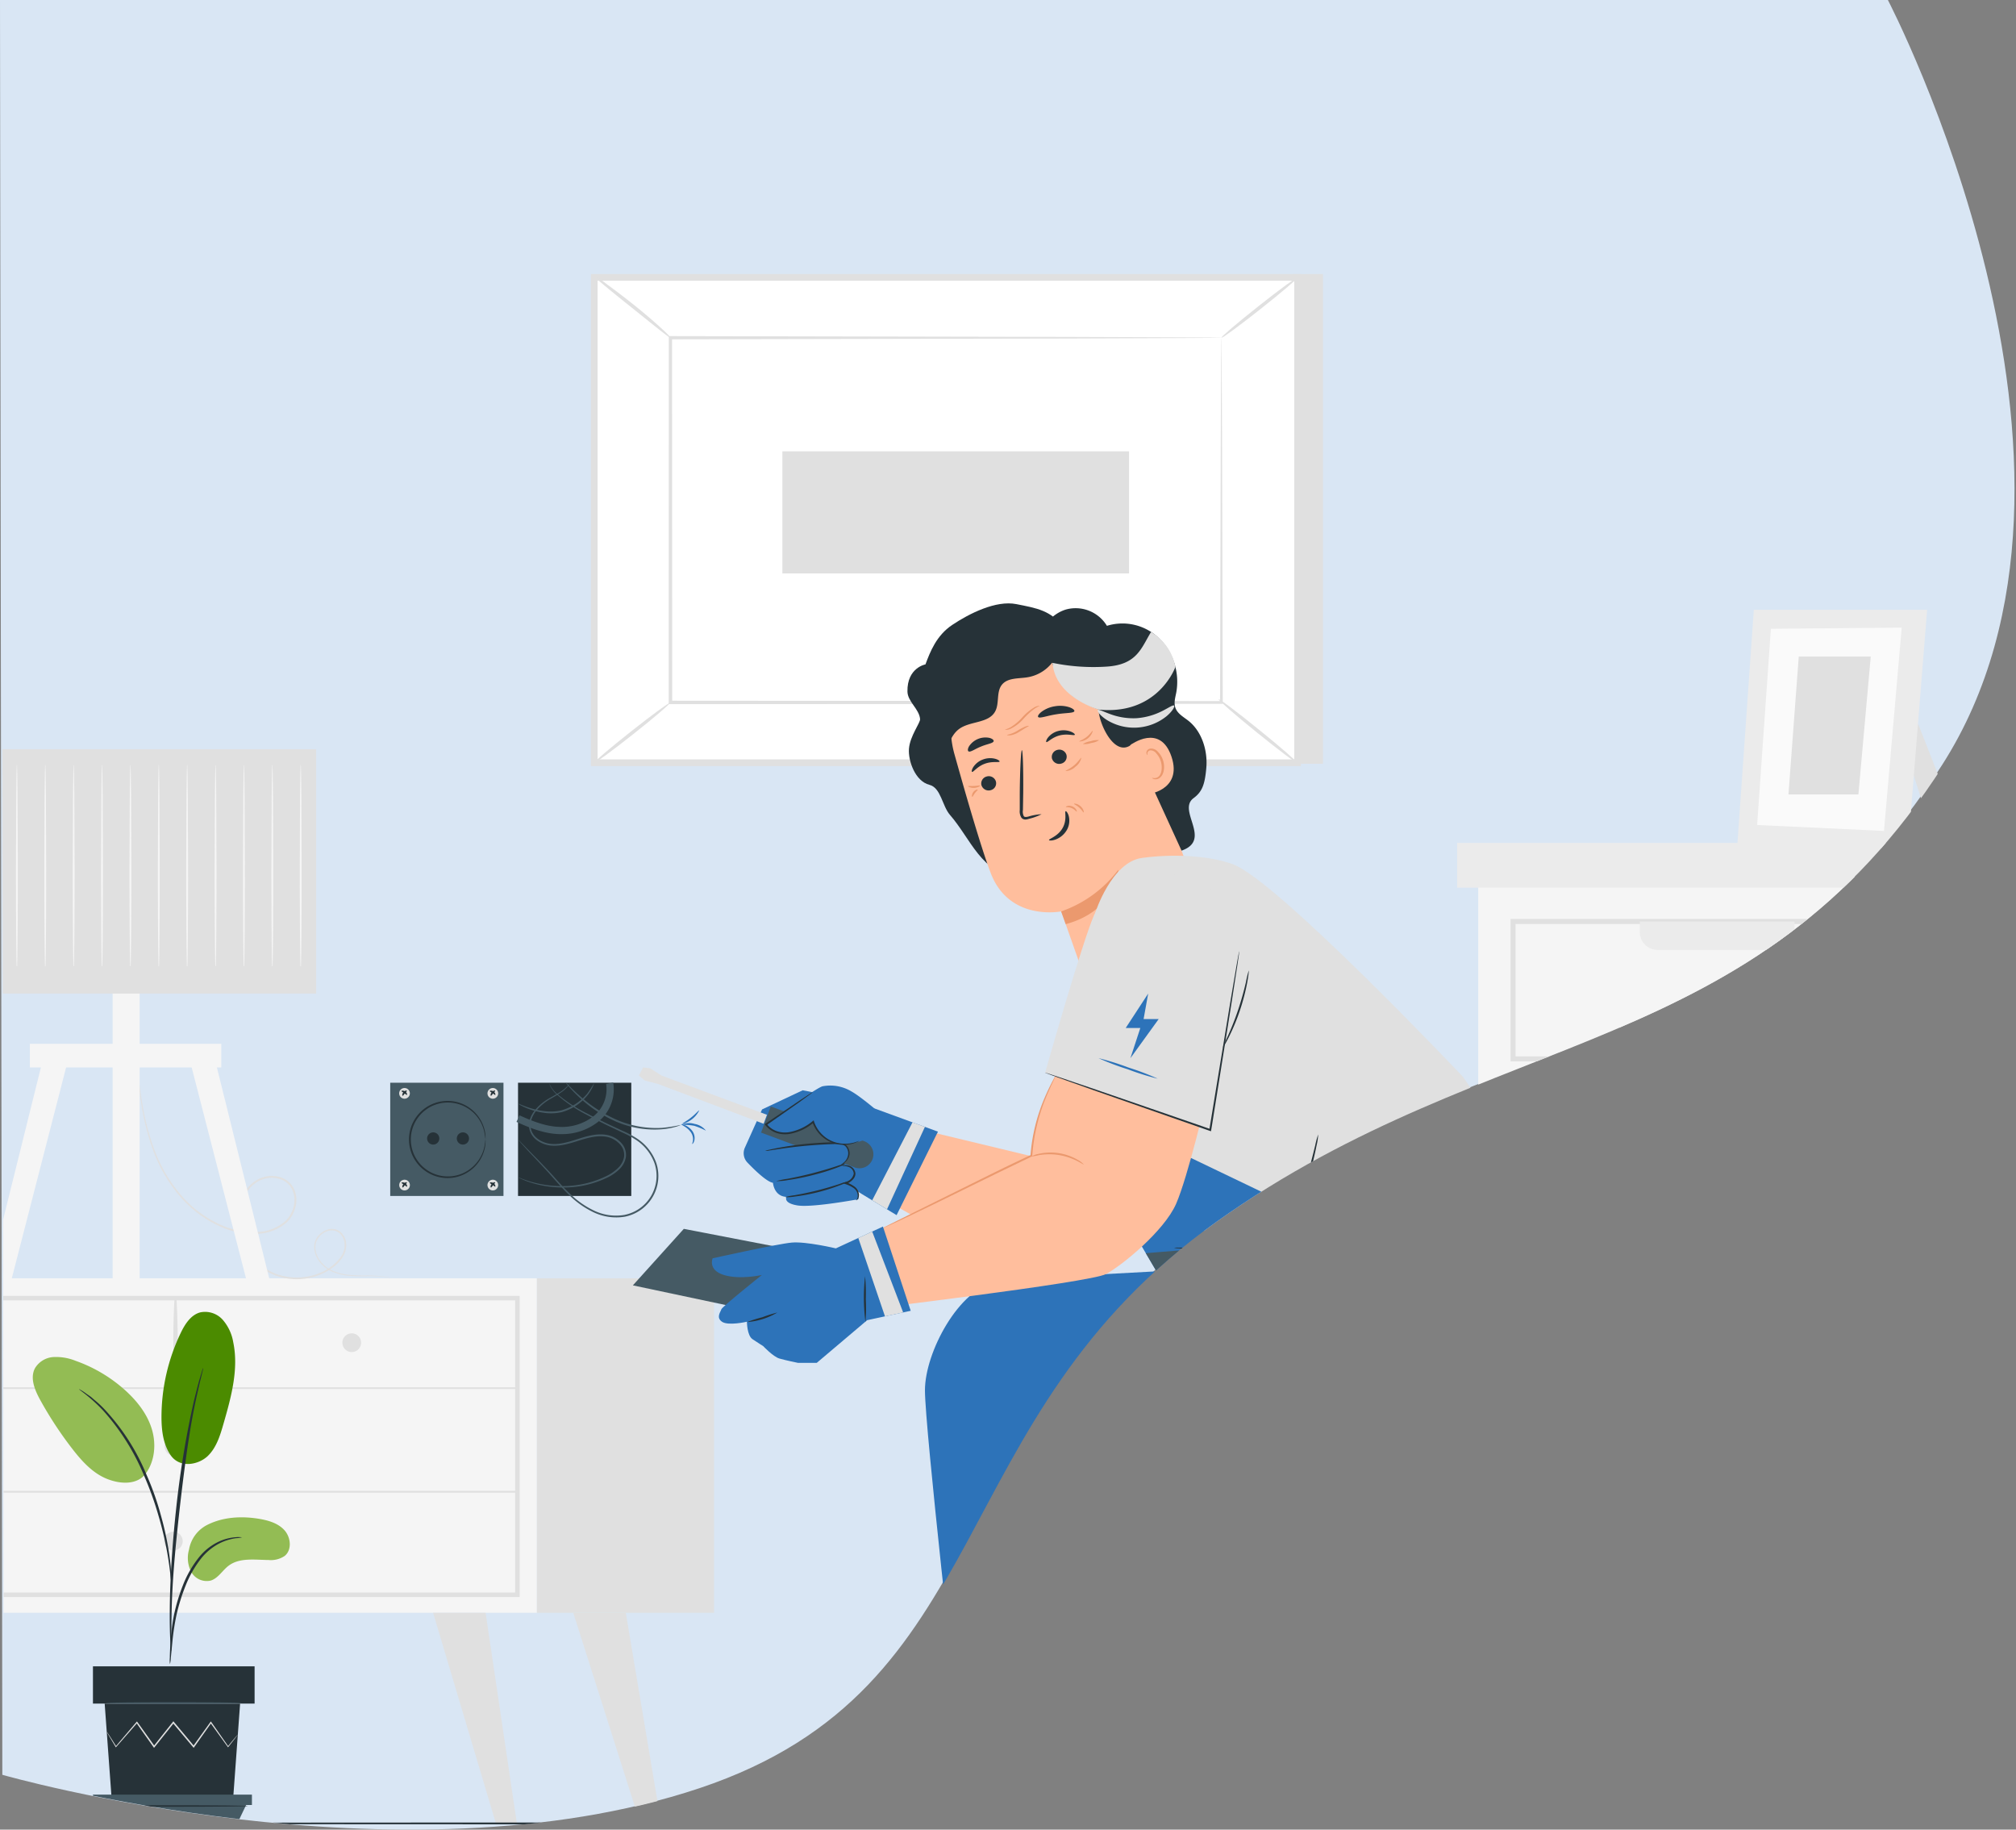 <svg xmlns="http://www.w3.org/2000/svg" xmlns:xlink="http://www.w3.org/1999/xlink" width="581.672" height="527.815" viewBox="0 0 581.672 527.815"><rect x="0" y="0" width="581.672" height="527.815" fill="#808080" stroke="none"/><defs><clipPath id="clip-path"><path id="Trac&#xE9;_6298" data-name="Trac&#xE9; 6298" d="M-.672-36H544.036S614.524,99.067,559.68,184.67,430.126,259.39,349.944,316.425,287.9,450.862,201.167,479.857,0,476,0,476Z" transform="translate(1737 40)" fill="#d9e6f4"></path></clipPath></defs><g id="Groupe_2683" data-name="Groupe 2683" transform="translate(0.672)"><path id="Trac&#xE9;_6071" data-name="Trac&#xE9; 6071" d="M-.672-36H544.036S614.524,99.067,559.68,184.67,430.126,259.39,349.944,316.425,287.9,450.862,201.167,479.857,0,476,0,476Z" transform="translate(0 36)" fill="#d9e6f4"></path><g id="Groupe_de_masques_23" data-name="Groupe de masques 23" transform="translate(-1736.569 -4)" clip-path="url(#clip-path)"><g id="Plugs" transform="translate(1654 83.044)"><g id="Groupe_2682" data-name="Groupe 2682" transform="translate(0)"><g id="Groupe_2629" data-name="Groupe 2629" transform="translate(252.396)"><path id="Trac&#xE9;_6122" data-name="Trac&#xE9; 6122" d="M453.554,0V141.287H250.62L243.31.989Z" transform="translate(-242.342)" fill="#e0e0e0"></path><g id="Groupe_2626" data-name="Groupe 2626" transform="translate(0 0.021)"><rect id="Rectangle_1989" data-name="Rectangle 1989" width="140.006" height="202.934" transform="translate(0.968 140.964) rotate(-90)" fill="#fff"></rect><path id="Trac&#xE9;_6123" data-name="Trac&#xE9; 6123" d="M447.24,141.953H242.38V.02H447.24Zm-202.934-1.926H445.314V1.946H244.306Z" transform="translate(-242.38 -0.02)" fill="#e0e0e0"></path></g><g id="Groupe_2627" data-name="Groupe 2627" transform="translate(22.451 17.921)"><rect id="Rectangle_1990" data-name="Rectangle 1990" width="158.969" height="105.216" transform="translate(0.5 0.458)" fill="#fff"></rect><path id="Trac&#xE9;_6124" data-name="Trac&#xE9; 6124" d="M423.409,17.668s-.271.021-.781.031c-.541,0-1.291.01-2.26.031-2.01.01-4.936.031-8.726.052-7.633.031-18.733.073-32.76.125-28.033.052-67.717.135-114.442.229l.458-.458c.01,32.146.031,67.769.042,105.205h0l-.5-.489c59.97.042,115.254.073,158.969.1l-.4.4c.083-32.021.156-58.273.208-76.558.042-9.132.083-16.276.1-21.17.021-2.416.031-4.269.042-5.561.01-1.26.042-1.926.042-1.926s.031.614.042,1.843c0,1.27.021,3.1.042,5.488.021,4.873.062,11.986.1,21.076.052,18.338.125,44.683.208,76.8v.4h-.4c-43.715.031-99,.062-158.969.1h-.5v-.5h0c.01-37.446.031-73.07.042-105.216V17.21h.458c46.849.094,86.628.167,114.744.229,13.975.052,25.044.094,32.656.125,3.749.021,6.644.042,8.643.052.948.01,1.687.021,2.208.031a6.334,6.334,0,0,1,.729.031Z" transform="translate(-263.94 -17.21)" fill="#e0e0e0"></path></g><path id="Trac&#xE9;_6125" data-name="Trac&#xE9; 6125" d="M243.31.57A17.262,17.262,0,0,1,246.8,2.83c2.072,1.5,4.9,3.624,7.956,6.071s5.738,4.759,7.633,6.487,3,2.874,2.905,2.978c-.187.208-5.071-3.811-11.163-8.674S243.133.81,243.31.581Z" transform="translate(-242.342 0.023)" fill="#e0e0e0"></path><path id="Trac&#xE9;_6126" data-name="Trac&#xE9; 6126" d="M439.062.95c.167.219-4.613,4.29-10.674,9.091s-11.132,8.518-11.3,8.3,4.613-4.29,10.674-9.091S438.9.732,439.062.95Z" transform="translate(-235.16 0.039)" fill="#e0e0e0"></path><g id="Groupe_2628" data-name="Groupe 2628" transform="translate(181.113 122.67)"><path id="Trac&#xE9;_6127" data-name="Trac&#xE9; 6127" d="M438.938,136.148q-11.309-9.169-22.628-18.338" transform="translate(-416.305 -117.801)" fill="#fff"></path><path id="Trac&#xE9;_6128" data-name="Trac&#xE9; 6128" d="M416.31,117.81c.177-.219,5.384,3.718,11.632,8.778s11.173,9.341,11,9.559-5.384-3.718-11.632-8.778S416.133,118.029,416.31,117.81Z" transform="translate(-416.306 -117.802)" fill="#e0e0e0"></path></g><path id="Trac&#xE9;_6129" data-name="Trac&#xE9; 6129" d="M243.31,136.083c-.167-.219,4.561-4.249,10.569-9s11.017-8.424,11.184-8.206-4.561,4.249-10.569,9-11.017,8.424-11.184,8.206Z" transform="translate(-242.342 4.912)" fill="#e0e0e0"></path><rect id="Rectangle_1991" data-name="Rectangle 1991" width="35.228" height="100.03" transform="translate(55.232 86.388) rotate(-90)" fill="#e0e0e0"></rect></g><g id="Groupe_2638" data-name="Groupe 2638" transform="translate(502.325 96.875)"><g id="Groupe_2634" data-name="Groupe 2634" transform="translate(0 67.249)"><rect id="Rectangle_1992" data-name="Rectangle 1992" width="137.059" height="259.082" transform="translate(46.755 9.695)" fill="#e0e0e0"></rect><rect id="Rectangle_1993" data-name="Rectangle 1993" width="137.059" height="259.082" transform="translate(6.081 9.695)" fill="#f5f5f5"></rect><g id="Groupe_2630" data-name="Groupe 2630" transform="translate(15.412 21.951)"><path id="Trac&#xE9;_6130" data-name="Trac&#xE9; 6130" d="M614.829,219.76H497.19V178.69H614.829Zm-116.2-1.447H613.381V180.137H498.627Z" transform="translate(-497.19 -178.69)" fill="#e0e0e0"></path><path id="Trac&#xE9;_6131" data-name="Trac&#xE9; 6131" d="M533,179.39h44.642v3.03a5.16,5.16,0,0,1-5.155,5.155H538.145a5.16,5.16,0,0,1-5.155-5.155v-3.03h0Z" transform="translate(-495.711 -178.661)" fill="#ebebeb"></path></g><g id="Groupe_2631" data-name="Groupe 2631" transform="translate(15.412 74.122)"><path id="Trac&#xE9;_6132" data-name="Trac&#xE9; 6132" d="M614.829,269.86H497.19V228.79H614.829Zm-116.2-1.447H613.381V230.237H498.627Z" transform="translate(-497.19 -228.79)" fill="#e0e0e0"></path><path id="Trac&#xE9;_6133" data-name="Trac&#xE9; 6133" d="M533,229.48h44.642v3.03a5.16,5.16,0,0,1-5.155,5.155H538.145a5.16,5.16,0,0,1-5.155-5.155v-3.03h0Z" transform="translate(-495.711 -228.762)" fill="#ebebeb"></path></g><g id="Groupe_2632" data-name="Groupe 2632" transform="translate(15.412 126.292)"><path id="Trac&#xE9;_6134" data-name="Trac&#xE9; 6134" d="M614.829,319.96H497.19V278.89H614.829Zm-116.2-1.447H613.381V280.337H498.627Z" transform="translate(-497.19 -278.89)" fill="#e0e0e0"></path><path id="Trac&#xE9;_6135" data-name="Trac&#xE9; 6135" d="M533,279.58h44.642v3.03a5.16,5.16,0,0,1-5.155,5.155H538.145a5.16,5.16,0,0,1-5.155-5.155v-3.03h0Z" transform="translate(-495.711 -278.861)" fill="#ebebeb"></path></g><g id="Groupe_2633" data-name="Groupe 2633" transform="translate(15.412 178.452)"><path id="Trac&#xE9;_6136" data-name="Trac&#xE9; 6136" d="M614.829,370.05H497.19V328.98H614.829Zm-116.2-1.447H613.381V330.427H498.627Z" transform="translate(-497.19 -328.98)" fill="#e0e0e0"></path><path id="Trac&#xE9;_6137" data-name="Trac&#xE9; 6137" d="M533,329.68h44.642v3.03a5.16,5.16,0,0,1-5.155,5.155H538.145a5.16,5.16,0,0,1-5.155-5.155v-3.03h0Z" transform="translate(-495.711 -328.951)" fill="#ebebeb"></path></g><rect id="Rectangle_1994" data-name="Rectangle 1994" width="148.868" height="12.902" fill="#ebebeb"></rect><rect id="Rectangle_1995" data-name="Rectangle 1995" width="44.767" height="12.902" transform="translate(148.868)" fill="#e0e0e0"></rect><rect id="Rectangle_1996" data-name="Rectangle 1996" width="7.206" height="13.235" transform="translate(6.081 268.777)" fill="#e0e0e0"></rect><rect id="Rectangle_1997" data-name="Rectangle 1997" width="7.206" height="13.235" transform="translate(50.577 268.777)" fill="#e0e0e0"></rect><rect id="Rectangle_1998" data-name="Rectangle 1998" width="7.206" height="13.235" transform="translate(131.873 268.777)" fill="#e0e0e0"></rect><rect id="Rectangle_1999" data-name="Rectangle 1999" width="7.206" height="13.235" transform="translate(172.516 268.777)" fill="#e0e0e0"></rect></g><g id="Groupe_2637" data-name="Groupe 2637" transform="translate(80.828)"><path id="Trac&#xE9;_6138" data-name="Trac&#xE9; 6138" d="M610.156,124.52l13.87,35.488-8.622-.031-6.914-21.816Z" transform="translate(-558.007 -91.729)" fill="#e0e0e0"></path><g id="Groupe_2636" data-name="Groupe 2636"><g id="Groupe_2635" data-name="Groupe 2635"><path id="Trac&#xE9;_6139" data-name="Trac&#xE9; 6139" d="M564.779,93.03l-4.769,68,49.234,1.031,5.54-69.029Z" transform="translate(-560.01 -93.03)" fill="#ebebeb"></path><path id="Trac&#xE9;_6140" data-name="Trac&#xE9; 6140" d="M569.477,98.3,565.51,154.91l36.6,1.708,5.113-58.647Z" transform="translate(-559.783 -92.826)" fill="#fafafa"></path></g><path id="Trac&#xE9;_6141" data-name="Trac&#xE9; 6141" d="M577.158,105.98l-2.968,39.779h20.181l3.561-39.779Z" transform="translate(-559.424 -92.495)" fill="#e0e0e0"></path></g></g></g><g id="Groupe_2639" data-name="Groupe 2639" transform="translate(27.564 289.718)"><rect id="Rectangle_2000" data-name="Rectangle 2000" width="209.244" height="96.5" fill="#f5f5f5"></rect><path id="Trac&#xE9;_6142" data-name="Trac&#xE9; 6142" d="M230.546,369.968H31.07V283.09H230.546Zm-198.175-1.3H229.245V284.392H32.372v84.274Z" transform="translate(-26.28 -278.019)" fill="#e0e0e0"></path><rect id="Rectangle_2001" data-name="Rectangle 2001" width="51.119" height="96.5" transform="translate(209.244)" fill="#e0e0e0"></rect><path id="Trac&#xE9;_6143" data-name="Trac&#xE9; 6143" d="M31.71,308.931H229.885a.26.26,0,0,0,0-.521H31.71a.26.26,0,0,0,0,.521Z" transform="translate(-26.264 -276.972)" fill="#e0e0e0"></path><path id="Trac&#xE9;_6144" data-name="Trac&#xE9; 6144" d="M127.5,309.71a215.8,215.8,0,0,0,.062-26.21.266.266,0,0,0-.531,0,215.791,215.791,0,0,0,.073,26.21.2.2,0,0,0,.4,0h0Z" transform="translate(-22.329 -278.012)" fill="#e0e0e0"></path><path id="Trac&#xE9;_6145" data-name="Trac&#xE9; 6145" d="M178.914,296.177a2.7,2.7,0,1,1-2.7-2.7A2.7,2.7,0,0,1,178.914,296.177Z" transform="translate(-20.393 -277.589)" fill="#e0e0e0"></path><path id="Trac&#xE9;_6146" data-name="Trac&#xE9; 6146" d="M79.034,296.177a2.7,2.7,0,1,1-2.7-2.7A2.7,2.7,0,0,1,79.034,296.177Z" transform="translate(-24.521 -277.589)" fill="#e0e0e0"></path><circle id="Ellipse_145" data-name="Ellipse 145" cx="2.697" cy="2.697" r="2.697" transform="translate(101.831 45.818)" fill="#e0e0e0"></circle><path id="Trac&#xE9;_6147" data-name="Trac&#xE9; 6147" d="M50.928,370.89,40.15,431.474h6.061L66.079,370.89Z" transform="translate(-25.905 -274.39)" fill="#e0e0e0"></path><path id="Trac&#xE9;_6148" data-name="Trac&#xE9; 6148" d="M213.8,370.89l9.007,60.688h-6.061l-18.1-60.688Z" transform="translate(-19.355 -274.39)" fill="#e0e0e0"></path><path id="Trac&#xE9;_6149" data-name="Trac&#xE9; 6149" d="M252.641,370.89l10.2,60.688h-6.061l-19.3-60.688Z" transform="translate(-17.749 -274.39)" fill="#e0e0e0"></path><path id="Trac&#xE9;_6150" data-name="Trac&#xE9; 6150" d="M129.484,351.147a2.7,2.7,0,1,1-2.7-2.7A2.7,2.7,0,0,1,129.484,351.147Z" transform="translate(-22.436 -275.318)" fill="#e0e0e0"></path><path id="Trac&#xE9;_6151" data-name="Trac&#xE9; 6151" d="M31.71,337.631H229.885a.26.26,0,0,0,0-.521H31.71a.26.26,0,0,0,0,.521Z" transform="translate(-26.264 -275.786)" fill="#e0e0e0"></path></g><g id="Groupe_2641" data-name="Groupe 2641" transform="translate(63.083 137.09)"><path id="Trac&#xE9;_6152" data-name="Trac&#xE9; 6152" d="M190.22,280.839s-.177-.021-.51-.094-.843-.167-1.5-.25a41.2,41.2,0,0,0-5.863-.208c-1.27,0-2.7.021-4.259-.115a16.375,16.375,0,0,1-4.946-1.125,9.16,9.16,0,0,1-4.415-3.78,6.872,6.872,0,0,1-.958-3.082,4.961,4.961,0,0,1,.937-3.259,5.682,5.682,0,0,1,2.895-2.083,3.992,3.992,0,0,1,3.655.594,4.834,4.834,0,0,1,1.729,3.468,6.336,6.336,0,0,1-1.041,3.884,11.394,11.394,0,0,1-2.874,3,16.712,16.712,0,0,1-3.728,2.083,17.752,17.752,0,0,1-8.768,1.145,16.331,16.331,0,0,1-8.56-3.572,17.876,17.876,0,0,1-5.488-7.977,16.882,16.882,0,0,1-.354-10.007,13,13,0,0,1,2.364-4.623,9.243,9.243,0,0,1,4.3-3.051,8.473,8.473,0,0,1,5.28-.01,6.4,6.4,0,0,1,3.874,3.457,7.862,7.862,0,0,1,.354,5.113,9.081,9.081,0,0,1-2.5,4.394,13.524,13.524,0,0,1-9.049,3.322,23.992,23.992,0,0,1-9.153-1.687,33.189,33.189,0,0,1-13.589-10.32,43.436,43.436,0,0,1-7.133-13.11,72.344,72.344,0,0,1-2.989-11.965c-.594-3.582-.927-6.7-1.177-9.237s-.385-4.519-.489-5.863c-.042-.656-.073-1.156-.1-1.52a4.9,4.9,0,0,1-.01-.521s.031.177.073.521c.042.364.083.875.156,1.52.135,1.364.333,3.322.583,5.842.281,2.53.646,5.634,1.26,9.205a72.734,72.734,0,0,0,3.051,11.882,43.5,43.5,0,0,0,7.123,12.954A32.8,32.8,0,0,0,141.808,265.9a23.3,23.3,0,0,0,8.955,1.635,12.955,12.955,0,0,0,8.7-3.186,8.6,8.6,0,0,0,2.343-4.134,7.289,7.289,0,0,0-.333-4.769,5.82,5.82,0,0,0-3.551-3.166,7.92,7.92,0,0,0-4.936.021,8.831,8.831,0,0,0-4.051,2.874,12.642,12.642,0,0,0-2.27,4.436,16.275,16.275,0,0,0,.333,9.695,17.276,17.276,0,0,0,5.311,7.747,15.918,15.918,0,0,0,8.3,3.478,17.18,17.18,0,0,0,8.528-1.093,13.641,13.641,0,0,0,6.4-4.873,5.827,5.827,0,0,0,.989-3.613,4.44,4.44,0,0,0-1.552-3.166,3.6,3.6,0,0,0-3.28-.541,5.3,5.3,0,0,0-2.707,1.916,4.621,4.621,0,0,0-.885,3.02,6.593,6.593,0,0,0,.9,2.926,8.886,8.886,0,0,0,4.238,3.676,15.984,15.984,0,0,0,4.853,1.145c1.541.146,2.957.156,4.228.167a39.823,39.823,0,0,1,5.873.312,11.249,11.249,0,0,1,2,.458Z" transform="translate(-58.284 -128.253)" fill="#e0e0e0"></path><g id="Groupe_2640" data-name="Groupe 2640" transform="translate(15.495 67.957)"><path id="Trac&#xE9;_6153" data-name="Trac&#xE9; 6153" d="M92,214.31,75.46,280.934h6.706L99.327,214.31Z" transform="translate(-75.46 -196.191)" fill="#f5f5f5"></path><path id="Trac&#xE9;_6154" data-name="Trac&#xE9; 6154" d="M137.671,214.31l16.536,66.624H147.5L130.34,214.31Z" transform="translate(-73.192 -196.191)" fill="#f5f5f5"></path><rect id="Rectangle_2002" data-name="Rectangle 2002" width="7.8" height="84.733" transform="translate(35.811)" fill="#f5f5f5"></rect></g><rect id="Rectangle_2003" data-name="Rectangle 2003" width="110.037" height="70.498" fill="#e0e0e0"></rect><rect id="Rectangle_2004" data-name="Rectangle 2004" width="55.232" height="6.81" transform="translate(27.429 84.993)" fill="#f5f5f5"></rect><path id="Trac&#xE9;_6155" data-name="Trac&#xE9; 6155" d="M67.611,192.775s.052.406.073,1.291h-.146c-.115-3.447-.2-14.87-.2-28.407.031-8.164.062-15.557.083-21,.031-2.635.062-4.79.083-6.363.021-.7.042-1.27.052-1.729a2.756,2.756,0,0,1,.052-.6,2.121,2.121,0,0,1,.052.6c.01.458.031,1.031.052,1.729.021,1.572.052,3.728.083,6.363.021,5.436.052,12.829.083,21,0,13.537-.083,24.961-.2,28.407h-.146a8.257,8.257,0,0,1,.073-1.291Z" transform="translate(-60.301 -131.472)" fill="#f5f5f5"></path><path id="Trac&#xE9;_6156" data-name="Trac&#xE9; 6156" d="M75.471,192.775s.052.406.073,1.291H75.4c-.115-3.447-.2-14.87-.2-28.407.031-8.164.062-15.557.083-21,.031-2.635.062-4.79.083-6.363.021-.7.042-1.27.052-1.729a2.756,2.756,0,0,1,.052-.6,2.121,2.121,0,0,1,.052.6c.01.458.031,1.031.052,1.729.021,1.572.052,3.728.083,6.363.021,5.436.052,12.829.083,21,0,13.537-.083,24.961-.2,28.407H75.4a8.256,8.256,0,0,1,.073-1.291Z" transform="translate(-59.976 -131.472)" fill="#f5f5f5"></path><path id="Trac&#xE9;_6157" data-name="Trac&#xE9; 6157" d="M83.341,192.775s.052.406.073,1.291h-.146c-.115-3.447-.2-14.87-.2-28.407.031-8.164.062-15.557.083-21,.031-2.635.062-4.79.083-6.363.021-.7.042-1.27.052-1.729a2.757,2.757,0,0,1,.052-.6,2.12,2.12,0,0,1,.052.6c.01.458.031,1.031.052,1.729.021,1.572.052,3.728.083,6.363.021,5.436.052,12.829.083,21,0,13.537-.083,24.961-.2,28.407h-.146a8.258,8.258,0,0,1,.073-1.291Z" transform="translate(-59.651 -131.472)" fill="#f5f5f5"></path><path id="Trac&#xE9;_6158" data-name="Trac&#xE9; 6158" d="M91.2,192.775s.052.406.073,1.291h-.146c-.115-3.447-.2-14.87-.2-28.407.031-8.164.062-15.557.083-21,.031-2.635.062-4.79.083-6.363.021-.7.042-1.27.052-1.729a2.757,2.757,0,0,1,.052-.6,2.121,2.121,0,0,1,.052.6c.01.458.031,1.031.052,1.729.021,1.572.052,3.728.083,6.363.021,5.436.052,12.829.083,21,0,13.537-.083,24.961-.2,28.407h-.146a8.257,8.257,0,0,1,.073-1.291Z" transform="translate(-59.326 -131.472)" fill="#f5f5f5"></path><path id="Trac&#xE9;_6159" data-name="Trac&#xE9; 6159" d="M99.071,192.775s.052.406.073,1.291H99c-.115-3.447-.2-14.87-.2-28.407.031-8.164.062-15.557.083-21,.031-2.635.062-4.79.083-6.363.021-.7.042-1.27.052-1.729a2.757,2.757,0,0,1,.052-.6,2.121,2.121,0,0,1,.052.6c.01.458.031,1.031.052,1.729.021,1.572.052,3.728.083,6.363.021,5.436.052,12.829.083,21,0,13.537-.083,24.961-.2,28.407H99a8.259,8.259,0,0,1,.073-1.291Z" transform="translate(-59.001 -131.472)" fill="#f5f5f5"></path><path id="Trac&#xE9;_6160" data-name="Trac&#xE9; 6160" d="M106.931,192.775s.052.406.073,1.291h-.146c-.115-3.447-.2-14.87-.2-28.407.031-8.164.062-15.557.083-21,.031-2.635.062-4.79.083-6.363.021-.7.042-1.27.052-1.729a2.756,2.756,0,0,1,.052-.6,2.121,2.121,0,0,1,.052.6c.01.458.031,1.031.052,1.729.021,1.572.052,3.728.083,6.363.021,5.436.052,12.829.083,21,0,13.537-.083,24.961-.2,28.407h-.146a8.256,8.256,0,0,1,.073-1.291Z" transform="translate(-58.676 -131.472)" fill="#f5f5f5"></path><path id="Trac&#xE9;_6161" data-name="Trac&#xE9; 6161" d="M114.8,192.775s.052.406.073,1.291h-.146c-.115-3.447-.2-14.87-.2-28.407.031-8.164.062-15.557.083-21,.031-2.635.062-4.79.083-6.363.021-.7.042-1.27.052-1.729a2.757,2.757,0,0,1,.052-.6,2.12,2.12,0,0,1,.052.6c.01.458.031,1.031.052,1.729.021,1.572.052,3.728.083,6.363.021,5.436.052,12.829.083,21,0,13.537-.083,24.961-.2,28.407h-.146a8.258,8.258,0,0,1,.073-1.291Z" transform="translate(-58.35 -131.472)" fill="#f5f5f5"></path><path id="Trac&#xE9;_6162" data-name="Trac&#xE9; 6162" d="M122.661,192.775s.052.406.073,1.291h-.146c-.115-3.447-.2-14.87-.2-28.407.031-8.164.062-15.557.083-21,.031-2.635.062-4.79.083-6.363.021-.7.042-1.27.052-1.729a2.757,2.757,0,0,1,.052-.6,2.121,2.121,0,0,1,.052.6c.01.458.031,1.031.052,1.729.021,1.572.052,3.728.083,6.363.021,5.436.052,12.829.083,21,0,13.537-.083,24.961-.2,28.407h-.146a8.257,8.257,0,0,1,.073-1.291Z" transform="translate(-58.026 -131.472)" fill="#f5f5f5"></path><path id="Trac&#xE9;_6163" data-name="Trac&#xE9; 6163" d="M130.521,192.775s.052.406.073,1.291h-.146c-.115-3.447-.2-14.87-.2-28.407.031-8.164.062-15.557.083-21,.031-2.635.062-4.79.083-6.363.021-.7.042-1.27.052-1.729a2.758,2.758,0,0,1,.052-.6,2.121,2.121,0,0,1,.052.6c.01.458.031,1.031.052,1.729.021,1.572.052,3.728.083,6.363.021,5.436.052,12.829.083,21,0,13.537-.083,24.961-.2,28.407h-.146a8.258,8.258,0,0,1,.073-1.291Z" transform="translate(-57.701 -131.472)" fill="#f5f5f5"></path><path id="Trac&#xE9;_6164" data-name="Trac&#xE9; 6164" d="M138.391,192.775s.052.406.073,1.291h-.146c-.115-3.447-.2-14.87-.2-28.407.031-8.164.062-15.557.083-21,.031-2.635.062-4.79.083-6.363.021-.7.042-1.27.052-1.729a2.757,2.757,0,0,1,.052-.6,2.12,2.12,0,0,1,.052.6c.01.458.031,1.031.052,1.729.021,1.572.052,3.728.083,6.363.021,5.436.052,12.829.083,21,0,13.537-.083,24.961-.2,28.407h-.146a8.257,8.257,0,0,1,.073-1.291Z" transform="translate(-57.376 -131.472)" fill="#f5f5f5"></path><path id="Trac&#xE9;_6165" data-name="Trac&#xE9; 6165" d="M146.251,192.775s.052.406.073,1.291h-.146c-.115-3.447-.2-14.87-.2-28.407.031-8.164.062-15.557.083-21,.031-2.635.062-4.79.083-6.363.021-.7.042-1.27.052-1.729a2.755,2.755,0,0,1,.052-.6,2.121,2.121,0,0,1,.052.6c.01.458.031,1.031.052,1.729.021,1.572.052,3.728.083,6.363.021,5.436.052,12.829.083,21,0,13.537-.083,24.961-.2,28.407h-.146a8.255,8.255,0,0,1,.073-1.291Z" transform="translate(-57.051 -131.472)" fill="#f5f5f5"></path><path id="Trac&#xE9;_6166" data-name="Trac&#xE9; 6166" d="M154.121,192.775s.052.406.073,1.291h-.146c-.115-3.447-.2-14.87-.2-28.407.031-8.164.062-15.557.083-21,.031-2.635.062-4.79.083-6.363.021-.7.042-1.27.052-1.729a2.757,2.757,0,0,1,.052-.6,2.122,2.122,0,0,1,.052.6c.01.458.031,1.031.052,1.729.021,1.572.052,3.728.083,6.363.021,5.436.052,12.829.083,21,0,13.537-.083,24.961-.2,28.407h-.146a8.257,8.257,0,0,1,.073-1.291Z" transform="translate(-56.726 -131.472)" fill="#f5f5f5"></path><path id="Trac&#xE9;_6167" data-name="Trac&#xE9; 6167" d="M161.981,192.775s.052.406.073,1.291h-.146c-.115-3.447-.2-14.87-.2-28.407.031-8.164.062-15.557.083-21,.031-2.635.062-4.79.083-6.363.021-.7.042-1.27.052-1.729a2.757,2.757,0,0,1,.052-.6,2.12,2.12,0,0,1,.052.6c.01.458.031,1.031.052,1.729.021,1.572.052,3.728.083,6.363.021,5.436.052,12.829.083,21,0,13.537-.083,24.961-.2,28.407h-.146a8.257,8.257,0,0,1,.073-1.291Z" transform="translate(-56.401 -131.472)" fill="#f5f5f5"></path></g><g id="Groupe_2643" data-name="Groupe 2643" transform="translate(91.352 299.369)"><g id="Groupe_2642" data-name="Groupe 2642"><path id="Trac&#xE9;_6168" data-name="Trac&#xE9; 6168" d="M136.177,346.689c4.561-2.353,9.934-2.655,15-1.822,2.718.448,5.561,1.26,7.4,3.311s2.2,5.644.073,7.393a7.1,7.1,0,0,1-4.665,1.187c-3.967-.042-8.362-.739-11.527,1.645-1.8,1.364-3.009,3.624-5.165,4.29a5.115,5.115,0,0,1-5.623-2.5,8.725,8.725,0,0,1-.635-6.446,9.85,9.85,0,0,1,5.144-7.06Z" transform="translate(-85.95 -285.135)" fill="#93bc54"></path><path id="Trac&#xE9;_6169" data-name="Trac&#xE9; 6169" d="M126.025,328.872c2.791,3.978,8.206,2.666,10.726.229s3.572-5.956,4.54-9.32c2.208-7.675,4.436-15.734,2.791-23.555a13.1,13.1,0,0,0-3.009-6.4,6.814,6.814,0,0,0-6.477-2.156c-2.728.719-4.436,3.395-5.654,5.946a56.142,56.142,0,0,0-5.55,24.1c-.01,3.884.448,7.945,2.635,11.153" transform="translate(-86.253 -287.488)" fill="#4b8b00"></path><path id="Trac&#xE9;_6170" data-name="Trac&#xE9; 6170" d="M119.845,334.26c3.03-3.593,3.6-8.83,2.26-13.339s-4.394-8.331-7.9-11.455a42.431,42.431,0,0,0-14.141-8.341,15.059,15.059,0,0,0-6.362-1.083,6.706,6.706,0,0,0-5.342,3.228c-1.489,2.843-.062,6.279,1.479,9.091a108.593,108.593,0,0,0,9.289,14.152c2.78,3.593,5.977,7.133,10.215,8.758s8.653,1.427,10.9-1.51" transform="translate(-87.726 -286.971)" fill="#93bc54"></path><path id="Trac&#xE9;_6171" data-name="Trac&#xE9; 6171" d="M125.742,386.564a8.865,8.865,0,0,0,.25-1.812c.125-1.322.292-2.968.479-4.936a69.579,69.579,0,0,1,1.114-7.248,55.526,55.526,0,0,1,2.635-8.549,31.484,31.484,0,0,1,4.363-7.737,16.323,16.323,0,0,1,5.519-4.592,15.33,15.33,0,0,1,4.644-1.447,8.3,8.3,0,0,0,1.8-.26,8.3,8.3,0,0,0-1.833-.031,14.209,14.209,0,0,0-4.853,1.26,16.142,16.142,0,0,0-5.821,4.634,30.773,30.773,0,0,0-4.53,7.893,52.532,52.532,0,0,0-2.614,8.7,58.686,58.686,0,0,0-.958,7.341c-.156,2.093-.219,3.8-.24,4.967a7.922,7.922,0,0,0,.042,1.833Z" transform="translate(-86.158 -284.908)" fill="#263238"></path><path id="Trac&#xE9;_6172" data-name="Trac&#xE9; 6172" d="M126.086,384.7a7.674,7.674,0,0,0,.052-.843v-2.405c0-2.083,0-5.1.1-8.82.187-7.445.823-15.464,2.062-26.762,1.177-10.632,2.749-22.992,4.4-31.031.354-1.833.719-3.478,1.052-4.915s.594-2.687.864-3.7c.229-.948.417-1.718.562-2.333a3.436,3.436,0,0,0,.146-.833,3.874,3.874,0,0,0-.292.791c-.187.6-.417,1.364-.7,2.3-.312,1-.625,2.239-.989,3.676s-.771,3.072-1.166,4.9a272.177,272.177,0,0,0-4.634,28.8c-1.239,11.33-1.8,21.639-1.854,29.105-.042,3.738.031,6.758.135,8.841.062.979.1,1.77.146,2.405a3.088,3.088,0,0,0,.1.833Z" transform="translate(-86.158 -286.845)" fill="#263238"></path><path id="Trac&#xE9;_6173" data-name="Trac&#xE9; 6173" d="M127.166,364.569s.042-.9-.021-2.51c-.094-1.614-.312-3.947-.771-6.8a90.471,90.471,0,0,0-2.208-9.9,80.4,80.4,0,0,0-4.144-11.715A62.421,62.421,0,0,0,107.86,314.71,29.332,29.332,0,0,0,105,312.055c-.437-.375-.823-.739-1.218-1.031-.4-.271-.771-.531-1.114-.76a15.418,15.418,0,0,0-2.114-1.354c-.125.167,2.989,2,6.925,6.175a65.753,65.753,0,0,1,11.861,18.869,92.89,92.89,0,0,1,4.165,11.611,100.233,100.233,0,0,1,2.353,9.809c.521,2.822.823,5.134,1,6.727a15.164,15.164,0,0,0,.312,2.489Z" transform="translate(-87.197 -286.603)" fill="#263238"></path></g><path id="Trac&#xE9;_6174" data-name="Trac&#xE9; 6174" d="M107.65,396.06l2,27.3h35.072l2-27.3Z" transform="translate(-86.903 -283.002)" fill="#263238"></path><rect id="Rectangle_2005" data-name="Rectangle 2005" width="46.641" height="10.757" transform="translate(17.363 102.291)" fill="#263238"></rect><path id="Trac&#xE9;_6175" data-name="Trac&#xE9; 6175" d="M104.4,421.27v2.989h45.87V421.27Z" transform="translate(-87.037 -281.96)" fill="#455a64"></path><path id="Trac&#xE9;_6176" data-name="Trac&#xE9; 6176" d="M108.656,429.388,106.5,424.14h42.007L146,429.388Z" transform="translate(-86.951 -281.841)" fill="#455a64"></path><path id="Trac&#xE9;_6177" data-name="Trac&#xE9; 6177" d="M146.041,404.783a2.662,2.662,0,0,1-.167.25c-.135.187-.312.417-.521.7-.5.635-1.187,1.51-2.041,2.614l-.094.115-.083-.125c-1.281-1.781-3-4.145-5.019-6.946h.292c-1.489,2.114-3.155,4.467-4.946,7l-.156.219-.177-.208c-1.822-2.166-3.8-4.53-5.863-6.977h.333c-.1.125-.208.26-.323.406-1.822,2.281-3.582,4.488-5.238,6.571l-.177.219-.156-.229c-1.781-2.52-3.447-4.873-4.946-7h.292c-2.437,2.791-4.5,5.144-6.092,6.956l-.1.125-.083-.135c-.8-1.354-1.447-2.426-1.906-3.207-.2-.344-.364-.625-.489-.854a1.625,1.625,0,0,1-.146-.3,1.933,1.933,0,0,1,.208.271c.146.219.323.489.541.823.489.76,1.156,1.822,2,3.145h-.187c1.562-1.843,3.593-4.228,5.988-7.039l.156-.177.135.187c1.52,2.114,3.2,4.457,4.988,6.966h-.333c1.656-2.093,3.416-4.311,5.227-6.592.115-.135.219-.281.323-.406l.167-.208.167.208c2.051,2.447,4.03,4.811,5.842,6.987h-.333c1.8-2.5,3.488-4.842,4.988-6.946l.146-.208.146.208c1.979,2.822,3.655,5.227,4.915,7.019h-.177c.9-1.083,1.6-1.937,2.124-2.551.229-.271.417-.479.573-.656.135-.146.2-.219.208-.208Z" transform="translate(-86.879 -282.8)" fill="#e0e0e0"></path><path id="Trac&#xE9;_6178" data-name="Trac&#xE9; 6178" d="M147.188,395.889c0,.125-8.789.219-19.629.219s-19.629-.094-19.629-.219,8.789-.219,19.629-.219S147.188,395.764,147.188,395.889Z" transform="translate(-86.891 -283.018)" fill="#455a64"></path><path id="Trac&#xE9;_6179" data-name="Trac&#xE9; 6179" d="M149.034,424.429c0,.125-9.549.219-21.337.219s-21.337-.094-21.337-.219,9.549-.219,21.337-.219S149.034,424.3,149.034,424.429Z" transform="translate(-86.956 -281.838)" fill="#263238"></path></g><path id="Trac&#xE9;_6180" data-name="Trac&#xE9; 6180" d="M679.934,429.251c0,.146-152.221.271-339.951.271S0,429.4,0,429.251s152.19-.271,339.982-.271S679.934,429.1,679.934,429.251Z" transform="translate(0 17.728)" fill="#263238"></path><g id="Groupe_2675" data-name="Groupe 2675" transform="translate(264.497 95.02)"><g id="Groupe_2647" data-name="Groupe 2647" transform="translate(79.222)"><g id="Groupe_2646" data-name="Groupe 2646"><path id="Trac&#xE9;_6181" data-name="Trac&#xE9; 6181" d="M361.747,170.641c-4.571-.448-8.445-3.624-11.319-7.206s-5.061-7.7-8.081-11.163c-2.249-2.582-2.6-7.831-5.915-8.674-4.155-1.052-6.185-7-5.915-10.413.292-3.718,3.3-7.456,3.207-8.57-.25-2.916-3.593-5.009-3.645-7.935-.125-6.883,5.2-7.831,5.2-7.831,1.322-3.572,3.145-8.331,7.716-11.382,4.957-3.311,12.631-7.164,18.484-6.008s10.08,1.822,13.537,6.685" transform="translate(-330.078 -91.249)" fill="#263238"></path><path id="Trac&#xE9;_6182" data-name="Trac&#xE9; 6182" d="M410.786,167.961l-4.561,23.6-10.278,21.253-13.693-9.486-4.519-12.8-3.79-10.736s-14.953,3.009-20.337-11.059c-2.6-6.8-6.81-21.222-10.476-34.333a28.088,28.088,0,0,1,17.338-33.916l1.364-.5c15.026-4.561,27.293,5.654,31.438,20.806l17.515,47.172" transform="translate(-329.581 -90.933)" fill="#ffbe9d"></path><path id="Trac&#xE9;_6183" data-name="Trac&#xE9; 6183" d="M350.624,141.817a2.155,2.155,0,0,0,2.7,1.322,2.046,2.046,0,0,0,1.406-2.582,2.147,2.147,0,0,0-2.7-1.322,2.067,2.067,0,0,0-1.416,2.593Z" transform="translate(-329.233 -89.27)" fill="#263238"></path><path id="Trac&#xE9;_6184" data-name="Trac&#xE9; 6184" d="M347.994,138.077c.344.167,1.458-1.52,3.634-2.322,2.166-.823,4.165-.292,4.3-.646.073-.156-.354-.542-1.239-.791a5.9,5.9,0,0,0-3.572.2,5.692,5.692,0,0,0-2.77,2.176c-.479.76-.531,1.322-.364,1.4Z" transform="translate(-329.342 -89.477)" fill="#263238"></path><path id="Trac&#xE9;_6185" data-name="Trac&#xE9; 6185" d="M370.174,134.456a2.155,2.155,0,0,0,2.7,1.322,2.046,2.046,0,0,0,1.406-2.582,2.155,2.155,0,0,0-2.7-1.322,2.067,2.067,0,0,0-1.416,2.593Z" transform="translate(-328.425 -89.574)" fill="#263238"></path><path id="Trac&#xE9;_6186" data-name="Trac&#xE9; 6186" d="M368.562,129.8c.323.208,1.614-1.354,3.863-1.916,2.239-.583,4.176.156,4.353-.177.094-.156-.292-.573-1.145-.916a5.9,5.9,0,0,0-3.561-.2,5.631,5.631,0,0,0-2.989,1.864c-.552.7-.666,1.25-.51,1.343Z" transform="translate(-328.49 -89.796)" fill="#263238"></path><path id="Trac&#xE9;_6187" data-name="Trac&#xE9; 6187" d="M367.49,150.393a15.31,15.31,0,0,0-3.759.666c-.573.146-1.145.229-1.375-.115a2.991,2.991,0,0,1-.24-1.781c.031-1.531.052-3.145.083-4.832.062-6.852-.115-12.413-.385-12.413s-.552,5.561-.614,12.413v4.832a3.44,3.44,0,0,0,.51,2.281,1.485,1.485,0,0,0,1.208.479,3.987,3.987,0,0,0,.989-.219A15.588,15.588,0,0,0,367.49,150.393Z" transform="translate(-328.792 -89.568)" fill="#263238"></path><path id="Trac&#xE9;_6188" data-name="Trac&#xE9; 6188" d="M374.1,148.841c-.364.115.5,2.468-.9,4.884s-4.009,3.082-3.9,3.416c.021.156.729.25,1.8-.115a6.268,6.268,0,0,0,3.311-2.718,5.468,5.468,0,0,0,.6-4.04c-.271-1.021-.75-1.51-.906-1.437Z" transform="translate(-328.457 -88.869)" fill="#263238"></path><path id="Trac&#xE9;_6189" data-name="Trac&#xE9; 6189" d="M366.292,122.837c.385.541,2.541-.354,5.238-.76,2.7-.458,5.019-.281,5.217-.916.083-.3-.448-.771-1.458-1.125a8.774,8.774,0,0,0-4.134-.281,8.666,8.666,0,0,0-3.832,1.562c-.854.656-1.208,1.26-1.031,1.52Z" transform="translate(-328.583 -90.076)" fill="#263238"></path><path id="Trac&#xE9;_6190" data-name="Trac&#xE9; 6190" d="M347,132.4c.562.354,1.874-.708,3.665-1.4,1.77-.75,3.447-.9,3.6-1.541.062-.3-.364-.708-1.2-.937a5.683,5.683,0,0,0-5.863,2.364c-.448.739-.469,1.322-.208,1.51Z" transform="translate(-329.386 -89.714)" fill="#263238"></path><g id="Groupe_2644" data-name="Groupe 2644" transform="translate(3.2 1.374)"><path id="Trac&#xE9;_6191" data-name="Trac&#xE9; 6191" d="M373.481,97.344a11.4,11.4,0,0,1-9,15.068c-2.562.4-5.623.1-7.258,2.114-1.718,2.114-.656,5.446-2.01,7.81-1.937,3.374-7.133,2.655-10.3,4.936-2.437,1.76-3.228,4.957-4.269,7.768s-3.02,5.842-6.029,5.988a34.319,34.319,0,0,1-1.458-7.633,11.308,11.308,0,0,1,2.062-7.352,40.63,40.63,0,0,0,2.77-3.239c1.624-2.614,1.041-5.967,1.541-9a12.5,12.5,0,0,1,6.914-9.1c2.989-1.4,6.5-1.583,9.257-3.395,2.031-1.343,3.478-3.468,5.592-4.686,4.113-2.374,9.309-.646,13.6,1.385" transform="translate(-333.15 -92.448)" fill="#263238"></path><path id="Trac&#xE9;_6192" data-name="Trac&#xE9; 6192" d="M360.441,108.648c1.781-1.25,5.373-3.947,5.831-6.019,1-4.519,4.165-8.476,8.393-9.695a10.561,10.561,0,0,1,11.715,4.738,15.171,15.171,0,0,1,15.068,3.624,17.586,17.586,0,0,1,4.946,15.589c-.281,1.437-.75,2.947-.281,4.363.583,1.76,2.364,2.7,3.79,3.822,3.874,3.082,5.581,8.57,5.155,13.548s-1.26,6.966-3.7,8.778c-4.78,3.561,5.488,12.017-3.447,15.13l-14.141-30.9a3.452,3.452,0,0,1-.729.6c-4.873,3.041-9.174-7.039-9.028-10.413a32.776,32.776,0,0,1-7.258-3.728c-2.218-1.645-5.55-7.081-6.165-9.841-1.864.781-10.923.927-10.142.385Z" transform="translate(-332.024 -92.569)" fill="#263238"></path></g><g id="Groupe_2645" data-name="Groupe 2645" transform="translate(64.283 38.773)"><path id="Trac&#xE9;_6193" data-name="Trac&#xE9; 6193" d="M391.81,130.635c.2-.2,8.653-6.456,11.913,3.332s-7.237,11.028-7.352,10.757-4.561-14.079-4.561-14.079Z" transform="translate(-391.81 -128.483)" fill="#ffbe9d"></path><path id="Trac&#xE9;_6194" data-name="Trac&#xE9; 6194" d="M397.935,139.9a3.071,3.071,0,0,0,.541.094,1.842,1.842,0,0,0,1.281-.4c.906-.719,1.229-2.655.687-4.436a5.886,5.886,0,0,0-1.291-2.281,2.112,2.112,0,0,0-1.718-.885.929.929,0,0,0-.854.8c-.042.312.083.489.042.521-.021.031-.26-.094-.323-.521a1.155,1.155,0,0,1,.177-.739,1.33,1.33,0,0,1,.864-.562,2.521,2.521,0,0,1,2.281.927,6.074,6.074,0,0,1,1.5,2.53c.594,1.989.2,4.176-1.083,5.05a1.921,1.921,0,0,1-1.645.26c-.385-.146-.51-.344-.479-.375Z" transform="translate(-391.625 -128.361)" fill="#eb996e"></path></g></g><path id="Trac&#xE9;_6195" data-name="Trac&#xE9; 6195" d="M372.66,177.067a35.015,35.015,0,0,0,16.505-12.027s-.6,11.777-15.182,15.7l-1.322-3.676Z" transform="translate(-328.318 -88.199)" fill="#eb996e"></path><path id="Trac&#xE9;_6196" data-name="Trac&#xE9; 6196" d="M370.29,108.083A58.329,58.329,0,0,0,386,109.156c8.7-.594,9.893-5.4,12.7-9.976a14.813,14.813,0,0,1,7.029,10.08s-4.915,13.985-22.128,12.308c0,0-12.548-3.478-13.319-13.475Z" transform="translate(-328.416 -90.921)" fill="#e0e0e0"></path><path id="Trac&#xE9;_6197" data-name="Trac&#xE9; 6197" d="M404.835,119.572c.26.229-.385,1.562-2.187,3.072a14.958,14.958,0,0,1-17.3,1.02c-1.968-1.291-2.77-2.541-2.53-2.791.26-.3,1.447.364,3.405,1.083a19.147,19.147,0,0,0,7.779,1.25,19.491,19.491,0,0,0,7.581-2.156c1.854-.948,2.957-1.749,3.249-1.479Z" transform="translate(-327.9 -90.081)" fill="#e0e0e0"></path><path id="Trac&#xE9;_6198" data-name="Trac&#xE9; 6198" d="M381.6,126.54a4.143,4.143,0,0,1-3.936,3.093c-.031-.156,1.083-.458,2.156-1.312s1.635-1.854,1.781-1.781Z" transform="translate(-328.112 -89.791)" fill="#eb996e"></path><path id="Trac&#xE9;_6199" data-name="Trac&#xE9; 6199" d="M383.377,129.142a5.531,5.531,0,0,1-2.291.823,5.633,5.633,0,0,1-2.416.3,5.705,5.705,0,0,1,2.291-.823A5.633,5.633,0,0,1,383.377,129.142Z" transform="translate(-328.07 -89.685)" fill="#eb996e"></path><path id="Trac&#xE9;_6200" data-name="Trac&#xE9; 6200" d="M363.948,125.2c.021.073-.333.229-.854.531s-1.229.771-2.051,1.26a6.556,6.556,0,0,1-2.312.906c-.646.094-1.041-.021-1.041-.083,0-.083.385-.115.958-.292a9.844,9.844,0,0,0,2.124-1,14.275,14.275,0,0,1,2.166-1.135c.594-.229,1-.25,1.021-.187Z" transform="translate(-328.937 -89.847)" fill="#eb996e"></path><path id="Trac&#xE9;_6201" data-name="Trac&#xE9; 6201" d="M367.107,119.611c.021.083-.646.281-1.541.906a21.035,21.035,0,0,0-3.166,2.916,11.938,11.938,0,0,1-3.488,2.718,2.961,2.961,0,0,1-1.8.385c-.021-.094.677-.2,1.624-.729a15.075,15.075,0,0,0,3.28-2.749,15.326,15.326,0,0,1,3.353-2.864,3.409,3.409,0,0,1,1.749-.583Z" transform="translate(-328.961 -90.077)" fill="#eb996e"></path><path id="Trac&#xE9;_6202" data-name="Trac&#xE9; 6202" d="M350.327,141.742c.073.125-.656.6-1.7.646s-1.8-.364-1.749-.489c.052-.146.8,0,1.718-.052.916-.031,1.656-.25,1.718-.1Z" transform="translate(-329.384 -89.164)" fill="#eb996e"></path><path id="Trac&#xE9;_6203" data-name="Trac&#xE9; 6203" d="M349.616,142.852c.063.146-.417.469-.823,1.01s-.594,1.083-.75,1.062c-.146,0-.2-.719.312-1.385s1.208-.823,1.25-.677Z" transform="translate(-329.34 -89.118)" fill="#eb996e"></path><path id="Trac&#xE9;_6204" data-name="Trac&#xE9; 6204" d="M377.094,149c-.135.062-.552-.635-1.416-.989-.854-.385-1.645-.208-1.7-.354-.021-.062.156-.208.51-.292a2.415,2.415,0,0,1,2.468,1.062C377.146,148.736,377.156,148.976,377.094,149Z" transform="translate(-328.264 -88.932)" fill="#eb996e"></path><path id="Trac&#xE9;_6205" data-name="Trac&#xE9; 6205" d="M379.01,149.251c-.146.052-.51-.719-1.26-1.375-.739-.677-1.541-.948-1.51-1.1,0-.146,1-.083,1.874.7s1.041,1.76.9,1.781Z" transform="translate(-328.17 -88.957)" fill="#eb996e"></path><path id="Trac&#xE9;_6206" data-name="Trac&#xE9; 6206" d="M378.441,134.01a4.266,4.266,0,0,1-1.708,2.593,4.209,4.209,0,0,1-2.843,1.25c-.052-.156,1.239-.6,2.489-1.666S378.295,133.937,378.441,134.01Z" transform="translate(-328.267 -89.482)" fill="#eb996e"></path></g><g id="Groupe_2649" data-name="Groupe 2649" transform="translate(75.978 295.779)"><path id="Trac&#xE9;_6207" data-name="Trac&#xE9; 6207" d="M361.916,375.509l1.406,35.842s-35.957,13.475-36.342,20.118l69.592-.24.094-55.94-34.759.208Z" transform="translate(-326.962 -375.29)" fill="#455a64"></path><path id="Trac&#xE9;_6208" data-name="Trac&#xE9; 6208" d="M382.674,406.954a2.855,2.855,0,0,1,1.979,3.238,2.735,2.735,0,0,1-3.186,1.989,3,3,0,0,1-2.072-3.436c.458-1.322,2.312-2.353,3.551-1.7" transform="translate(-324.8 -373.986)" fill="#e0e0e0"></path><g id="Groupe_2648" data-name="Groupe 2648" transform="translate(0 50.306)" opacity="0.6"><path id="Trac&#xE9;_6209" data-name="Trac&#xE9; 6209" d="M396.583,429.234l-.208-5.634-66.645,2.333s-3.093,1.354-2.739,3.54l69.592-.24Z" transform="translate(-326.963 -423.6)" fill="#fff"></path></g><path id="Trac&#xE9;_6210" data-name="Trac&#xE9; 6210" d="M360.8,409.593c.01.344,1.708.489,3.384,1.572,1.708,1.041,2.572,2.51,2.884,2.374.312-.062-.2-2.093-2.249-3.374-2.041-1.3-4.092-.885-4.02-.573Z" transform="translate(-325.565 -373.886)" fill="#263238"></path><path id="Trac&#xE9;_6211" data-name="Trac&#xE9; 6211" d="M353.8,412.506c-.073.333,1.4.906,2.551,2.333,1.2,1.4,1.5,2.957,1.833,2.937.323.052.552-1.937-.927-3.7-1.458-1.77-3.457-1.906-3.468-1.583Z" transform="translate(-325.854 -373.758)" fill="#263238"></path><path id="Trac&#xE9;_6212" data-name="Trac&#xE9; 6212" d="M349.959,421.143c.312.073.781-1.624-.1-3.488-.864-1.864-2.468-2.593-2.614-2.312-.187.281.843,1.27,1.541,2.812C349.511,419.674,349.615,421.1,349.959,421.143Z" transform="translate(-326.126 -373.637)" fill="#263238"></path><path id="Trac&#xE9;_6213" data-name="Trac&#xE9; 6213" d="M361.36,401.749c.146.312,1.7-.167,3.624-.042,1.926.083,3.416.729,3.593.437.2-.25-1.27-1.5-3.53-1.614-2.26-.135-3.853.958-3.686,1.218Z" transform="translate(-325.542 -374.247)" fill="#263238"></path></g><g id="Groupe_2651" data-name="Groupe 2651" transform="translate(295.028 302.329)"><path id="Trac&#xE9;_6214" data-name="Trac&#xE9; 6214" d="M541.319,422.118l35.478-5.311s17.307,34.27,23.961,33.937l-7.82-69.154L537.32,387.6l4,34.53Z" transform="translate(-537.32 -381.58)" fill="#455a64"></path><path id="Trac&#xE9;_6215" data-name="Trac&#xE9; 6215" d="M570.032,395.293a2.844,2.844,0,0,1,3-2.322,2.736,2.736,0,0,1,2.322,2.957,2.993,2.993,0,0,1-3.186,2.437c-1.364-.312-2.593-2.041-2.072-3.343" transform="translate(-535.971 -381.11)" fill="#e0e0e0"></path><g id="Groupe_2650" data-name="Groupe 2650" transform="translate(50.036)" opacity="0.6"><path id="Trac&#xE9;_6216" data-name="Trac&#xE9; 6216" d="M590.951,381.58l-5.581.823,9.591,66s1.687,2.926,3.822,2.333l-7.82-69.154Z" transform="translate(-585.37 -381.58)" fill="#fff"></path></g><path id="Trac&#xE9;_6217" data-name="Trac&#xE9; 6217" d="M575.028,416.787c.333-.052.3-1.76,1.2-3.54.854-1.812,2.218-2.832,2.051-3.124-.1-.3-2.062.427-3.114,2.6C574.091,414.892,574.726,416.891,575.028,416.787Z" transform="translate(-535.781 -380.403)" fill="#263238"></path><path id="Trac&#xE9;_6218" data-name="Trac&#xE9; 6218" d="M578.688,423.363c.333.042.739-1.489,2.041-2.791,1.26-1.343,2.77-1.812,2.718-2.145.021-.323-1.989-.333-3.572,1.322S578.365,423.394,578.688,423.363Z" transform="translate(-535.618 -380.064)" fill="#263238"></path><path id="Trac&#xE9;_6219" data-name="Trac&#xE9; 6219" d="M587.69,426.191c.042-.312-1.708-.594-3.457.479s-2.312,2.739-2.01,2.853c.3.156,1.177-.979,2.624-1.843C586.274,426.785,587.69,426.524,587.69,426.191Z" transform="translate(-535.468 -379.748)" fill="#263238"></path><path id="Trac&#xE9;_6220" data-name="Trac&#xE9; 6220" d="M567.185,417.107c.292-.177-.354-1.677-.437-3.593-.125-1.926.344-3.478.042-3.624-.271-.167-1.354,1.427-1.218,3.686C565.685,415.836,566.945,417.3,567.185,417.107Z" transform="translate(-536.153 -380.41)" fill="#263238"></path></g><g id="Groupe_2658" data-name="Groupe 2658" transform="translate(1.729 133.874)"><path id="Trac&#xE9;_6221" data-name="Trac&#xE9; 6221" d="M325.842,235.02l49.942,12.017-15.3,30.927L315.97,252.733Z" transform="translate(-253.168 -219.181)" fill="#ffbe9d"></path><g id="Groupe_2657" data-name="Groupe 2657"><g id="Groupe_2655" data-name="Groupe 2655"><path id="Trac&#xE9;_6222" data-name="Trac&#xE9; 6222" d="M310.265,227.775l-8.539-1.635-11.715,5.519L285.044,242.7a3.9,3.9,0,0,0,.75,4.3c2.124,2.208,5.571,5.55,7.362,5.831,0,0,.26,3.884,3.9,4.061,0,0-1.073,1.781,3.186,2.468s17.536-1.791,17.536-1.791.781-2.322-2.853-5.165l4.342-3.5s-.271-2.77-4.321-3.468l4.353-7.143-9.028-10.517Z" transform="translate(-254.46 -219.548)" fill="#2d73b9"></path><path id="Trac&#xE9;_6223" data-name="Trac&#xE9; 6223" d="M313.132,253.059l14.631,8.893L339.7,237.866l-18.348-6.706-11.048,21.4Z" transform="translate(-253.402 -219.341)" fill="#2d73b9"></path><path id="Trac&#xE9;_6224" data-name="Trac&#xE9; 6224" d="M292.617,233.472l-.968,2.583-30.5-11.486-3.78-.979-1.708-1.447,1.229-2.333,2.02.24,3.291,2.1Z" transform="translate(-255.66 -219.81)" fill="#e0e0e0"></path><path id="Trac&#xE9;_6225" data-name="Trac&#xE9; 6225" d="M314.445,251.36a12.167,12.167,0,0,1-2.52,1.156,54.092,54.092,0,0,1-6.394,2.01,53.549,53.549,0,0,1-6.592,1.229,12.037,12.037,0,0,1-2.77.167,16.474,16.474,0,0,1,2.718-.542c1.677-.3,3.988-.75,6.508-1.375s4.769-1.323,6.394-1.843a15.11,15.11,0,0,1,2.655-.791Z" transform="translate(-253.986 -218.506)" fill="#263238"></path><g id="Groupe_2652" data-name="Groupe 2652" transform="translate(39.633 25.762)"><path id="Trac&#xE9;_6226" data-name="Trac&#xE9; 6226" d="M293.72,251.589a87.515,87.515,0,0,0,17.65-4.155,8.114,8.114,0,0,0,2.114-.968,3.184,3.184,0,0,0,1.343-1.906" transform="translate(-293.72 -244.549)" fill="#2d73b9"></path><path id="Trac&#xE9;_6227" data-name="Trac&#xE9; 6227" d="M314.828,244.56a1.722,1.722,0,0,1-.229.885,3.98,3.98,0,0,1-1.864,1.666,58.715,58.715,0,0,1-7.716,2.541,68.622,68.622,0,0,1-7.945,1.635,16.066,16.066,0,0,1-3.353.292,24.9,24.9,0,0,1,3.28-.666c2.031-.385,4.821-.968,7.872-1.781,3.03-.823,5.79-1.645,7.7-2.374a4.115,4.115,0,0,0,1.843-1.427c.312-.469.364-.791.417-.781Z" transform="translate(-293.72 -244.55)" fill="#263238"></path></g><path id="Trac&#xE9;_6228" data-name="Trac&#xE9; 6228" d="M316.511,248.2,289.52,238.159l2.8-7.539,26.991,10.038a4.016,4.016,0,0,1,2.364,5.175h0A4.016,4.016,0,0,1,316.5,248.2Z" transform="translate(-254.261 -219.363)" fill="#455a64"></path><g id="Groupe_2653" data-name="Groupe 2653" transform="translate(36.457 21.576)"><path id="Trac&#xE9;_6229" data-name="Trac&#xE9; 6229" d="M290.67,243.03a113.42,113.42,0,0,1,20.535-2.26,4.407,4.407,0,0,1,2.385.427,2.952,2.952,0,0,1,1.218,2.228v.031a3.829,3.829,0,0,1-2.353,3.582c-.083.042,0,0-.062.021" transform="translate(-290.67 -240.52)" fill="#2d73b9"></path><path id="Trac&#xE9;_6230" data-name="Trac&#xE9; 6230" d="M312.392,247.08a7.838,7.838,0,0,0,.937-.708,3.513,3.513,0,0,0,1.291-2.718,3.017,3.017,0,0,0-.76-1.916,2.869,2.869,0,0,0-2.208-.708c-1.8.031-3.811.115-5.894.26-4.186.271-7.956.739-10.674,1.145-1.27.187-2.343.354-3.218.479a4.852,4.852,0,0,1-1.2.125,4.85,4.85,0,0,1,1.156-.333c.75-.177,1.843-.406,3.2-.656a94.089,94.089,0,0,1,10.694-1.3c2.1-.146,4.1-.208,5.936-.219a3.165,3.165,0,0,1,2.8,4.946,4.231,4.231,0,0,1-.989,1.052,2.339,2.339,0,0,1-1.062.552Z" transform="translate(-290.67 -240.53)" fill="#263238"></path></g><g id="Groupe_2654" data-name="Groupe 2654" transform="translate(36.29 5.201)"><path id="Trac&#xE9;_6231" data-name="Trac&#xE9; 6231" d="M327.586,236.077s-8.591-7.633-12-9.518a11.889,11.889,0,0,0-8.383-1.52c-1.906.469-16.068,10.715-16.068,10.715s1.385,3.311,6.081,2.832a12.037,12.037,0,0,0,7.268-3.291s.9,4.644,6.7,6.133c6.7,1.718,16.411-5.352,16.411-5.352Z" transform="translate(-290.484 -224.805)" fill="#2d73b9"></path><path id="Trac&#xE9;_6232" data-name="Trac&#xE9; 6232" d="M304.4,226.671s-.323.292-.958.76c-.708.51-1.635,1.177-2.76,2-2.458,1.729-5.8,4.061-9.664,6.779l.052-.375a6.686,6.686,0,0,0,2.8,2.031,7.421,7.421,0,0,0,3.686.333,14.408,14.408,0,0,0,6.8-3.176l.292-.24.115.354a9.5,9.5,0,0,0,3.822,4.925,9.321,9.321,0,0,0,4.738,1.479,10.035,10.035,0,0,0,3.27-.427c.739-.229,1.125-.406,1.145-.375a.988.988,0,0,1-.26.167,5.574,5.574,0,0,1-.823.364,9.5,9.5,0,0,1-8.3-.854,9.846,9.846,0,0,1-4.072-5.134l.406.115a14.627,14.627,0,0,1-7.05,3.322,8.014,8.014,0,0,1-3.947-.375,7.209,7.209,0,0,1-3.009-2.208l-.177-.219.229-.156c3.915-2.645,7.289-4.936,9.778-6.623,1.166-.76,2.114-1.4,2.853-1.874a7.651,7.651,0,0,1,1.052-.625Z" transform="translate(-290.51 -224.729)" fill="#263238"></path></g></g><g id="Groupe_2656" data-name="Groupe 2656" transform="translate(58.606 28.226)"><path id="Trac&#xE9;_6233" data-name="Trac&#xE9; 6233" d="M316.074,257.018a2.419,2.419,0,0,0-.094-3.207,7.147,7.147,0,0,0-3.03-1.76,4.3,4.3,0,0,0,1.916-1.218,2.545,2.545,0,0,0,.7-1.406,2.3,2.3,0,0,0-1.333-2.083,5.6,5.6,0,0,0-2.291-.354" transform="translate(-311.94 -246.913)" fill="#2d73b9"></path><path id="Trac&#xE9;_6234" data-name="Trac&#xE9; 6234" d="M311.94,247s.229-.042.625-.073a3.4,3.4,0,0,1,1.749.25,2.56,2.56,0,0,1,1.51,2.166,2.534,2.534,0,0,1-.6,1.52,4.548,4.548,0,0,1-1.3,1.083,4.917,4.917,0,0,1-.875.375v-.51a8.642,8.642,0,0,1,2.551,1.291,3.118,3.118,0,0,1,1.2,2.01,2.178,2.178,0,0,1-.281,1.531c-.208.312-.406.406-.417.385a2.451,2.451,0,0,0,.344-1.843,2.882,2.882,0,0,0-1.145-1.7,9.068,9.068,0,0,0-2.426-1.166l-.75-.271.76-.24a3.83,3.83,0,0,0,.771-.333,3.014,3.014,0,0,0,1.677-2.135,2.2,2.2,0,0,0-1.187-1.822,3.78,3.78,0,0,0-1.572-.375c-.406-.042-.625-.1-.625-.135Z" transform="translate(-311.94 -246.916)" fill="#263238"></path></g></g><path id="Trac&#xE9;_6235" data-name="Trac&#xE9; 6235" d="M331.942,235.02,320.31,257.513l4.28,2.593,10.934-23.773Z" transform="translate(-252.988 -219.181)" fill="#e0e0e0"></path></g><g id="Groupe_2668" data-name="Groupe 2668" transform="translate(84.274 72.788)"><path id="Trac&#xE9;_6236" data-name="Trac&#xE9; 6236" d="M382.141,177.541S386.816,163,395.564,161.8s19.15-.791,26.262,1.812c12.8,4.686,66.364,61.3,66.364,61.3s16.255,22,10.871,30.615l-45.079,17.067H415.89s-27.6-36.228-26.991-37.134-6.779-57.919-6.779-57.919Z" transform="translate(-332.98 -161.148)" fill="#e0e0e0"></path><g id="Groupe_2667" data-name="Groupe 2667" transform="translate(0 80.413)"><g id="Groupe_2660" data-name="Groupe 2660" transform="translate(105.476 60.209)"><path id="Trac&#xE9;_6237" data-name="Trac&#xE9; 6237" d="M436.22,320.057s1.322,90.741,4.4,98.228,7.05,13.214,20.264,15.859,112.328-4.4,112.328-4.4l-4.842-44.5-70.623-6.477s-.3-19.952.146-29.209,10.778-26.575,12.09-47.255-73.757,17.744-73.757,17.744Z" transform="translate(-436.22 -296.19)" fill="#2d73b9"></path><path id="Trac&#xE9;_6238" data-name="Trac&#xE9; 6238" d="M497.722,374.76c.031.083-1.27.666-3.28,1.791a44.146,44.146,0,0,0-7.331,5.175,44.673,44.673,0,0,0-6.113,6.56c-1.4,1.833-2.145,3.061-2.218,3.009a3.549,3.549,0,0,1,.437-.906,27.414,27.414,0,0,1,1.468-2.322,37.719,37.719,0,0,1,13.579-11.85,25.572,25.572,0,0,1,2.5-1.145A3.557,3.557,0,0,1,497.722,374.76Z" transform="translate(-434.461 -292.943)" fill="#263238"></path><path id="Trac&#xE9;_6239" data-name="Trac&#xE9; 6239" d="M485.08,401.035a8.822,8.822,0,0,1,.156-1.1c.125-.708.364-1.718.687-2.957a61.042,61.042,0,0,1,8.289-18.2c.719-1.062,1.333-1.906,1.781-2.458a4.575,4.575,0,0,1,.739-.843c.073.052-.843,1.343-2.2,3.509a78.476,78.476,0,0,0-4.728,8.778,76.526,76.526,0,0,0-3.52,9.32c-.75,2.447-1.125,3.978-1.208,3.967Z" transform="translate(-434.201 -292.913)" fill="#263238"></path><g id="Groupe_2659" data-name="Groupe 2659" transform="translate(0.406 39.81)" opacity="0.3"><path id="Trac&#xE9;_6240" data-name="Trac&#xE9; 6240" d="M436.662,337.731l-.052.375a40.316,40.316,0,0,0,26.648,8.351,45.6,45.6,0,0,0,27.2-12.038c-16.87,4.78-36.311,4.582-53.795,3.311Z" transform="translate(-436.61 -334.42)"></path></g><path id="Trac&#xE9;_6241" data-name="Trac&#xE9; 6241" d="M538.61,379.47l2.624,48.651,15.36-.979-2.916-46.3Z" transform="translate(-431.989 -292.748)" fill="#e0e0e0"></path></g><path id="Trac&#xE9;_6242" data-name="Trac&#xE9; 6242" d="M398.987,240.18l55.659,26.71,44.985-20.764s8.414,9.945,10.07,14.079,2.187,18.244,2.187,18.244l-57.877,7.518H404.079l-9.049-15.339,3.957-30.459Z" transform="translate(-332.446 -238.296)" fill="#2d73b9"></path><path id="Trac&#xE9;_6243" data-name="Trac&#xE9; 6243" d="M513.757,268.246c-5.29-6.165-76.871,6.779-76.871,6.779s-70.925,3.082-81.494,4.842-20.462,20.139-20.462,31.156,9.476,94.521,9.476,94.521l59.939-6.1c-.437-7.924-6.664-64.947-6.664-64.947s55.065,9.695,69.154,7.924,37.446-17.619,42.726-25.106,9.476-42.9,4.186-49.067Z" transform="translate(-334.93 -237.204)" fill="#2d73b9"></path><path id="Trac&#xE9;_6244" data-name="Trac&#xE9; 6244" d="M399.191,276.675s87.107-11.267,114.369,9.341c0,0,5.092-11.746-2.333-17.765s-115.1,3.228-115.1,3.228l3.061,5.2Z" transform="translate(-332.401 -237.219)" fill="#455a64"></path><path id="Trac&#xE9;_6245" data-name="Trac&#xE9; 6245" d="M374.3,312.26a11.362,11.362,0,0,1,1.25.219,11.671,11.671,0,0,1,1.437.385c.552.177,1.2.354,1.864.635a29.187,29.187,0,0,1,4.613,2.27,32.714,32.714,0,0,1,5.009,3.811,33.221,33.221,0,0,1,4.124,4.759,29.284,29.284,0,0,1,2.551,4.457c.333.656.541,1.281.76,1.822a12.255,12.255,0,0,1,.469,1.406,4.8,4.8,0,0,1,.292,1.229c-.1.031-.583-1.708-1.874-4.3a32.32,32.32,0,0,0-2.614-4.332,31.928,31.928,0,0,0-8.987-8.435,31.24,31.24,0,0,0-4.488-2.333c-2.666-1.114-4.436-1.489-4.415-1.593Z" transform="translate(-333.303 -235.316)" fill="#263238"></path><path id="Trac&#xE9;_6246" data-name="Trac&#xE9; 6246" d="M375.4,321.15a5.3,5.3,0,0,1,.916.115c.583.1,1.416.292,2.437.583a40.294,40.294,0,0,1,14.589,7.633c.812.677,1.447,1.25,1.864,1.677a3.528,3.528,0,0,1,.614.687c-.062.063-1.041-.791-2.718-2.062a50.01,50.01,0,0,0-6.914-4.384,51.412,51.412,0,0,0-7.55-3.176c-2-.656-3.259-.968-3.249-1.062Z" transform="translate(-333.258 -234.949)" fill="#263238"></path><path id="Trac&#xE9;_6247" data-name="Trac&#xE9; 6247" d="M493.377,334.633a2.559,2.559,0,0,1-.25.073c-.2.042-.437.1-.729.167-.687.146-1.635.344-2.822.594-1.229.26-2.728.562-4.488.833s-3.749.646-5.977.9c-1.114.135-2.281.281-3.488.437s-2.478.229-3.79.354c-2.624.271-5.436.4-8.393.562-5.915.229-12.433.24-19.264-.083a301.473,301.473,0,0,1-34.759-3.936c-4.415-.75-7.977-1.416-10.424-1.916-1.187-.25-2.135-.437-2.822-.583-.292-.062-.531-.125-.729-.167a1.041,1.041,0,0,1-.25-.073,2.34,2.34,0,0,1,.26.021c.2.031.437.062.739.115.7.115,1.645.281,2.843.479,2.468.437,6.029,1.041,10.455,1.739a329.392,329.392,0,0,0,34.728,3.77c6.81.323,13.308.323,19.223.125,2.947-.156,5.759-.26,8.372-.51,1.312-.115,2.572-.187,3.79-.323s2.374-.271,3.488-.4c2.228-.219,4.217-.562,5.977-.812s3.27-.51,4.5-.739c1.2-.208,2.145-.375,2.843-.489.3-.042.541-.083.739-.115a.972.972,0,0,1,.26-.021Z" transform="translate(-332.44 -234.509)" fill="#263238"></path><g id="Groupe_2661" data-name="Groupe 2661" transform="translate(72.382 52.136)"><path id="Trac&#xE9;_6248" data-name="Trac&#xE9; 6248" d="M422.486,321.523s-.24.1-.7.26c-.521.167-1.2.375-2.031.635-1.833.552-4.374,1.3-7.466,2.228l-.2.062-.052-.208c-1.416-5.2-2.77-12.246-4.207-19.941-1.093-5.852-2.176-11.3-3.322-15.818l-.073-.281h.292a52.178,52.178,0,0,1,10.757.781c1.281.229,2.281.458,2.947.635a4.683,4.683,0,0,1,1.021.312,7.58,7.58,0,0,1-1.052-.167c-.677-.125-1.687-.312-2.968-.5a56.712,56.712,0,0,0-10.7-.594l.219-.292c1.2,4.519,2.312,9.986,3.405,15.839,1.427,7.706,2.739,14.735,4.061,19.941l-.25-.146c3.114-.854,5.665-1.552,7.518-2.051q1.265-.328,2.062-.531a3.439,3.439,0,0,1,.729-.146Z" transform="translate(-404.44 -288.437)" fill="#263238"></path><path id="Trac&#xE9;_6249" data-name="Trac&#xE9; 6249" d="M423.482,320.671a9.412,9.412,0,0,1-.094-1.2c-.031-.885-.073-1.979-.125-3.259a101.616,101.616,0,0,0-3.228-21.222c-.333-1.239-.614-2.291-.854-3.155a5.4,5.4,0,0,1-.271-1.177,5.711,5.711,0,0,1,.469,1.114c.271.729.625,1.791,1.021,3.114a80.325,80.325,0,0,1,3.249,21.316c.021,1.385,0,2.5-.042,3.27a5.1,5.1,0,0,1-.115,1.2Z" transform="translate(-403.842 -288.345)" fill="#263238"></path></g><g id="Groupe_2662" data-name="Groupe 2662" transform="translate(73.736 57.21)" opacity="0.3"><path id="Trac&#xE9;_6250" data-name="Trac&#xE9; 6250" d="M412.332,324.394c-2.416-10.6-4.051-20.379-6.467-30.979l-.125-.1c1.343,12.152,2.426,24.3,3.77,36.457a36.284,36.284,0,0,0,12.215-8.3c-3.134.979-6.258,1.958-9.393,2.937Z" transform="translate(-405.74 -293.31)"></path></g><g id="Groupe_2665" data-name="Groupe 2665" transform="translate(17.317 100.07)"><g id="Groupe_2663" data-name="Groupe 2663"><path id="Trac&#xE9;_6251" data-name="Trac&#xE9; 6251" d="M386.882,337.551a7.454,7.454,0,0,1,.156.729c.083.541.2,1.239.333,2.1.281,1.9.656,4.519,1.125,7.716l.031.208-.208.021c-5.352.646-12.517.968-20.337,1.27-5.946.24-11.5.521-16.13,1l-.292.031.031-.281a51.986,51.986,0,0,1,2.343-10.538c.417-1.229.781-2.187,1.052-2.832a5.945,5.945,0,0,1,.448-.968,7.183,7.183,0,0,1-.323,1.021c-.219.656-.552,1.614-.927,2.864a56.93,56.93,0,0,0-2.135,10.507l-.25-.26c4.655-.531,10.215-.843,16.161-1.083,7.831-.3,14.974-.573,20.316-1.135l-.177.229c-.4-3.207-.708-5.831-.948-7.737-.094-.864-.167-1.572-.229-2.114a3.954,3.954,0,0,1-.042-.739Z" transform="translate(-351.56 -334.405)" fill="#263238"></path><path id="Trac&#xE9;_6252" data-name="Trac&#xE9; 6252" d="M386.195,335.928s-.437,0-1.2-.083l-3.249-.344a103.237,103.237,0,0,0-10.736-.5,107.182,107.182,0,0,0-10.736.635c-1.281.156-2.364.281-3.239.385a5.72,5.72,0,0,1-1.2.094,5.391,5.391,0,0,1,1.166-.3c.76-.167,1.854-.354,3.228-.552a78.2,78.2,0,0,1,10.778-.791,79.391,79.391,0,0,1,10.788.666c1.375.187,2.478.364,3.239.521a4.33,4.33,0,0,1,1.166.292Z" transform="translate(-351.383 -334.469)" fill="#263238"></path></g><g id="Groupe_2664" data-name="Groupe 2664" transform="translate(0.26 3.864)" opacity="0.3"><path id="Trac&#xE9;_6253" data-name="Trac&#xE9; 6253" d="M388.465,347.9c-10.84.854-25.814,1.52-36.655,2.374l4.2,2.77c12.215.437,35.707-1.447,35.707-1.447l-4.79-13.412C387.434,341.419,387.954,344.657,388.465,347.9Z" transform="translate(-351.81 -338.18)"></path></g></g><path id="Trac&#xE9;_6254" data-name="Trac&#xE9; 6254" d="M468.868,239.11a12.086,12.086,0,0,1-.812,1.093c-.552.687-1.375,1.656-2.405,2.832-2.083,2.353-5.071,5.5-8.591,8.747a121.417,121.417,0,0,1-9.414,7.852c-1.26.937-2.281,1.687-3.009,2.176a6.948,6.948,0,0,1-1.156.719,6.722,6.722,0,0,1,1.031-.9c.771-.614,1.739-1.385,2.905-2.3,2.447-1.958,5.769-4.717,9.278-7.956s6.529-6.331,8.674-8.612c1.01-1.083,1.864-1.989,2.53-2.707a7.521,7.521,0,0,1,.968-.958Z" transform="translate(-330.444 -238.34)" fill="#263238"></path><path id="Trac&#xE9;_6255" data-name="Trac&#xE9; 6255" d="M444.126,238.38a16.83,16.83,0,0,1-.479,3.207c-.385,1.968-.989,4.676-1.812,7.623s-1.7,5.581-2.385,7.466a16.763,16.763,0,0,1-1.25,3,21.758,21.758,0,0,1,.885-3.124c.594-1.906,1.406-4.551,2.228-7.487s1.479-5.613,1.958-7.56a22.614,22.614,0,0,1,.854-3.134Z" transform="translate(-330.663 -238.37)" fill="#263238"></path><g id="Groupe_2666" data-name="Groupe 2666" transform="translate(134.769 35.384)"><path id="Trac&#xE9;_6256" data-name="Trac&#xE9; 6256" d="M466.089,272.35l-1.729,46.558a14.266,14.266,0,0,0,13.683,14.787l20.868.833A14.254,14.254,0,0,0,513.7,321.376c1.146-14.912,2.166-38.1-1.27-49.015H466.079Z" transform="translate(-464.35 -272.35)" fill="#455a64"></path><path id="Trac&#xE9;_6257" data-name="Trac&#xE9; 6257" d="M512.754,276.275s-.625.146-1.76.3-2.791.354-4.842.531a131.327,131.327,0,0,1-16.078.344,128.2,128.2,0,0,1-16.005-1.677c-2.031-.344-3.665-.666-4.79-.927a9.84,9.84,0,0,1-1.729-.448,10.881,10.881,0,0,1,1.77.24c1.135.2,2.77.458,4.811.76a157.608,157.608,0,0,0,15.964,1.51,155.73,155.73,0,0,0,16.026-.177c2.051-.125,3.707-.25,4.853-.354a12.674,12.674,0,0,1,1.791-.094Z" transform="translate(-464.218 -272.266)" fill="#263238"></path><path id="Trac&#xE9;_6258" data-name="Trac&#xE9; 6258" d="M512.854,293.881s-.552.271-1.572.677c-.51.208-1.145.448-1.9.677s-1.593.541-2.551.781a58.183,58.183,0,0,1-6.789,1.468,63.866,63.866,0,0,1-8.476.7,65.52,65.52,0,0,1-8.5-.51,59.106,59.106,0,0,1-6.821-1.312c-.968-.219-1.812-.5-2.572-.729s-1.4-.437-1.906-.635a8.824,8.824,0,0,1-1.593-.646,11.369,11.369,0,0,1,1.656.437c.521.167,1.166.354,1.926.541s1.614.448,2.572.646a64.041,64.041,0,0,0,6.789,1.187,68.876,68.876,0,0,0,8.424.458,71.093,71.093,0,0,0,8.414-.646,65.3,65.3,0,0,0,6.769-1.343c.958-.219,1.8-.489,2.562-.7s1.4-.417,1.916-.583a10.914,10.914,0,0,1,1.645-.479Z" transform="translate(-464.109 -271.461)" fill="#263238"></path></g><path id="Trac&#xE9;_6259" data-name="Trac&#xE9; 6259" d="M437.376,262.34s-.4.292-1.156.739-1.885,1.052-3.311,1.729a57.893,57.893,0,0,1-23.857,5.529c-1.572.021-2.853-.021-3.728-.094a7.112,7.112,0,0,1-1.364-.156,6.4,6.4,0,0,1,1.364-.052c.875,0,2.145,0,3.718-.073a65.347,65.347,0,0,0,23.721-5.5c1.437-.635,2.582-1.166,3.374-1.562a7.289,7.289,0,0,1,1.25-.552Z" transform="translate(-332.077 -237.379)" fill="#263238"></path><path id="Trac&#xE9;_6260" data-name="Trac&#xE9; 6260" d="M343.435,394.972c-.062-.552-1.635-14.787-1.635-14.787l60.345-5.425,1.375,13.527Z" transform="translate(-334.646 -232.734)" fill="#e0e0e0"></path></g></g><path id="Trac&#xE9;_6261" data-name="Trac&#xE9; 6261" d="M492.577,305.07l-6.487,9.924h4.217l-2.853,8.7,8.154-11.267h-4.353Z" transform="translate(-244.409 -82.413)" fill="#e0e0e0"></path><g id="Groupe_2674" data-name="Groupe 2674" transform="translate(0 77.59)"><g id="Groupe_2672" data-name="Groupe 2672"><g id="Groupe_2669" data-name="Groupe 2669" transform="translate(57.575 48.62)"><path id="Trac&#xE9;_6262" data-name="Trac&#xE9; 6262" d="M378.84,212.45S366.709,232.8,366.7,245.575l-57.408,27.96L315.4,290.32s68.186-8.122,72.83-10.6,16.786-12.444,20.212-20.233,8.862-31.032,8.862-31.032L378.851,212.45Z" transform="translate(-309.29 -212.45)" fill="#ffbe9d"></path><path id="Trac&#xE9;_6263" data-name="Trac&#xE9; 6263" d="M379.522,246.827c-.052.073-.791-.448-2.062-1.083a18.451,18.451,0,0,0-5.28-1.666,18.225,18.225,0,0,0-5.54.052,18.987,18.987,0,0,1-2.291.427,6.462,6.462,0,0,1,2.218-.8,15.5,15.5,0,0,1,11.08,1.656,6.548,6.548,0,0,1,1.885,1.416Z" transform="translate(-307.015 -211.172)" fill="#eb996e"></path></g><g id="Groupe_2670" data-name="Groupe 2670" transform="translate(0 102.185)"><path id="Trac&#xE9;_6264" data-name="Trac&#xE9; 6264" d="M268.7,264.53l-14.7,16.3,44.683,9.466-.771-20.129Z" transform="translate(-254 -263.864)" fill="#455a64"></path><path id="Trac&#xE9;_6265" data-name="Trac&#xE9; 6265" d="M311.67,270.19s-8.581-2.041-12.715-1.677-22.847,4.54-22.847,4.54-1.437,3.374,3.238,4.811,10.976,0,10.976,0-11.507,9.174-11.694,9.893-1.614,2.343.177,3.593,7.2,0,7.2,0,0,3.957,1.614,5.04,3.061,1.978,3.061,1.978,2.874,3.062,4.676,3.593,5.394,1.26,5.394,1.26h5.394L320.7,290.9l12.558-2.707-8.008-24.3-13.6,6.3Z" transform="translate(-253.095 -263.89)" fill="#2d73b9"></path><path id="Trac&#xE9;_6266" data-name="Trac&#xE9; 6266" d="M294.407,287.69a19.888,19.888,0,0,1-8.737,2.77,36.573,36.573,0,0,1,4.374-1.385,36.062,36.062,0,0,1,4.374-1.375Z" transform="translate(-252.691 -262.907)" fill="#263238"></path><path id="Trac&#xE9;_6267" data-name="Trac&#xE9; 6267" d="M318.354,277.69a50.255,50.255,0,0,1,.208,6.592,49.142,49.142,0,0,1-.1,6.592,55.913,55.913,0,0,1-.115-13.194Z" transform="translate(-251.355 -263.32)" fill="#263238"></path><path id="Trac&#xE9;_6268" data-name="Trac&#xE9; 6268" d="M316.46,267.134l7.7,22.607,5.248-1.125-8.935-23.336Z" transform="translate(-251.419 -263.833)" fill="#e0e0e0"></path></g><g id="Groupe_2671" data-name="Groupe 2671" transform="translate(118.951)"><path id="Trac&#xE9;_6269" data-name="Trac&#xE9; 6269" d="M403.219,165.76s-17.421,4.571-20.847,12.277-14.141,45.506-14.141,45.506l46.631,16.463s6.008-26.845,8.581-37.123,10.622-29.98-20.223-37.123Z" transform="translate(-368.23 -165.76)" fill="#e0e0e0"></path><path id="Trac&#xE9;_6270" data-name="Trac&#xE9; 6270" d="M368.23,222.639a1.354,1.354,0,0,1,.25.062c.2.062.437.135.729.229.677.219,1.6.531,2.78.916,2.458.833,5.936,2.01,10.215,3.457,8.653,2.978,20.556,7.081,33.749,11.632l-.354.208c.042-.271.094-.573.146-.875,2.291-13.964,4.374-26.606,5.883-35.811.771-4.54,1.406-8.237,1.843-10.84.219-1.25.4-2.228.531-2.947.062-.312.115-.562.146-.76a1.283,1.283,0,0,1,.073-.26s0,.094-.01.271c-.021.208-.062.458-.094.771-.1.719-.25,1.708-.427,2.957-.406,2.614-.968,6.31-1.677,10.871-1.468,9.205-3.488,21.857-5.727,35.832-.052.3-.094.594-.146.875l-.052.323-.3-.1c-13.173-4.6-25.054-8.758-33.7-11.788-4.259-1.52-7.727-2.749-10.163-3.624-1.166-.427-2.083-.76-2.749-1.01-.292-.115-.521-.2-.708-.271a.911.911,0,0,1-.24-.115Z" transform="translate(-368.23 -164.855)" fill="#263238"></path><path id="Trac&#xE9;_6271" data-name="Trac&#xE9; 6271" d="M424.947,192.93a5.729,5.729,0,0,1-.052.937c-.062.594-.2,1.447-.385,2.51a60.7,60.7,0,0,1-5.321,15.818c-.479.958-.9,1.718-1.208,2.228a3.073,3.073,0,0,1-.521.771,28.969,28.969,0,0,1,1.385-3.166c.875-1.947,2.01-4.655,3.041-7.737s1.77-5.925,2.249-8a30.259,30.259,0,0,1,.812-3.363Z" transform="translate(-366.196 -164.637)" fill="#263238"></path></g><path id="Trac&#xE9;_6272" data-name="Trac&#xE9; 6272" d="M373.019,222.31a2.98,2.98,0,0,1-.167.427c-.146.312-.333.719-.562,1.208-.489,1.052-1.208,2.582-2.01,4.551a54.189,54.189,0,0,0-3.915,16.7v.146l-.146.062c-3.27,1.583-6.831,3.3-10.538,5.092-8.872,4.342-16.89,8.31-22.743,11.1-2.916,1.4-5.3,2.51-6.946,3.259l-1.906.854a3.259,3.259,0,0,1-.677.26,3.379,3.379,0,0,1,.635-.364c.479-.24,1.093-.552,1.864-.937,1.677-.833,4.009-1.989,6.862-3.416,5.852-2.905,13.839-6.862,22.67-11.246,3.707-1.812,7.279-3.53,10.559-5.071l-.146.208a52.216,52.216,0,0,1,4.124-16.786c.843-1.958,1.6-3.478,2.145-4.509.26-.479.469-.864.635-1.166.146-.26.229-.4.25-.385Z" transform="translate(-251.132 -163.423)" fill="#eb996e"></path></g><g id="Groupe_2673" data-name="Groupe 2673" transform="translate(134.351 34.978)"><path id="Trac&#xE9;_6273" data-name="Trac&#xE9; 6273" d="M397.037,199.35l-6.487,9.934h4.217l-2.853,8.7,8.154-11.278h-4.353Z" transform="translate(-382.708 -199.35)" fill="#2d73b9"></path><path id="Trac&#xE9;_6274" data-name="Trac&#xE9; 6274" d="M400.129,223.166a75.237,75.237,0,0,1-8.643-2.707,76.5,76.5,0,0,1-8.466-3.218,75.237,75.237,0,0,1,8.643,2.707A77.53,77.53,0,0,1,400.129,223.166Z" transform="translate(-383.02 -198.611)" fill="#2d73b9"></path></g></g></g><g id="Groupe_2680" data-name="Groupe 2680" transform="translate(194.488 233.299)"><rect id="Rectangle_2006" data-name="Rectangle 2006" width="32.677" height="32.677" fill="#455a64"></rect><path id="Trac&#xE9;_6275" data-name="Trac&#xE9; 6275" d="M214.036,240.212a22.939,22.939,0,0,0-.448-2.635A10.756,10.756,0,0,0,199.5,230.2a9.79,9.79,0,0,0-2.687,1.458,10.07,10.07,0,0,0-2.249,2.26,10.624,10.624,0,0,0,0,12.579,10.069,10.069,0,0,0,2.249,2.26,10.235,10.235,0,0,0,2.687,1.458,10.684,10.684,0,0,0,10.111-1.5,10.891,10.891,0,0,0,3.978-5.873c.427-1.666.375-2.645.448-2.635a8.459,8.459,0,0,1-.24,2.687,10.892,10.892,0,0,1-3.947,6.133,11.015,11.015,0,0,1-4.655,2.114,11.152,11.152,0,0,1-5.852-.458,11.123,11.123,0,0,1-5.2-3.874,11.1,11.1,0,0,1,0-13.2,11.123,11.123,0,0,1,5.2-3.874,11.152,11.152,0,0,1,5.852-.458,10.994,10.994,0,0,1,8.6,8.247A8.464,8.464,0,0,1,214.036,240.212Z" transform="translate(-186.555 -223.831)" fill="#263238"></path><path id="Trac&#xE9;_6276" data-name="Trac&#xE9; 6276" d="M200.51,239.56a1.76,1.76,0,1,1-1.76-1.76A1.758,1.758,0,0,1,200.51,239.56Z" transform="translate(-186.348 -223.471)" fill="#263238"></path><path id="Trac&#xE9;_6277" data-name="Trac&#xE9; 6277" d="M208.74,239.56a1.76,1.76,0,1,1-1.76-1.76A1.758,1.758,0,0,1,208.74,239.56Z" transform="translate(-186.008 -223.471)" fill="#263238"></path><g id="Groupe_2676" data-name="Groupe 2676" transform="translate(2.593 27.991)"><path id="Trac&#xE9;_6278" data-name="Trac&#xE9; 6278" d="M192.342,252.461a1.541,1.541,0,1,1-1.541-1.541A1.538,1.538,0,0,1,192.342,252.461Z" transform="translate(-189.26 -250.92)" fill="#e0e0e0"></path><path id="Trac&#xE9;_6279" data-name="Trac&#xE9; 6279" d="M191.443,251.662c.052.146-.271.4-.573.771s-.5.729-.656.7-.167-.562.24-1.041.948-.562.989-.417Z" transform="translate(-189.225 -250.892)" fill="#263238"></path><path id="Trac&#xE9;_6280" data-name="Trac&#xE9; 6280" d="M191.462,252.879c-.146.052-.4-.271-.791-.542s-.781-.406-.771-.562c-.01-.146.552-.26,1.083.115S191.6,252.838,191.462,252.879Z" transform="translate(-189.234 -250.89)" fill="#263238"></path></g><g id="Groupe_2677" data-name="Groupe 2677" transform="translate(28.064 27.991)"><path id="Trac&#xE9;_6281" data-name="Trac&#xE9; 6281" d="M216.8,252.461a1.541,1.541,0,1,1-1.541-1.541A1.538,1.538,0,0,1,216.8,252.461Z" transform="translate(-213.72 -250.92)" fill="#e0e0e0"></path><path id="Trac&#xE9;_6282" data-name="Trac&#xE9; 6282" d="M215.9,251.662c.052.146-.271.4-.573.771s-.5.729-.656.7-.167-.562.24-1.041.948-.562.989-.417Z" transform="translate(-213.685 -250.892)" fill="#263238"></path><path id="Trac&#xE9;_6283" data-name="Trac&#xE9; 6283" d="M215.922,252.879c-.146.052-.4-.271-.791-.542s-.781-.406-.771-.562c-.01-.146.552-.26,1.083.115S216.057,252.838,215.922,252.879Z" transform="translate(-213.694 -250.89)" fill="#263238"></path></g><g id="Groupe_2678" data-name="Groupe 2678" transform="translate(28.064 1.531)"><path id="Trac&#xE9;_6284" data-name="Trac&#xE9; 6284" d="M216.8,227.051a1.541,1.541,0,1,1-1.541-1.541A1.538,1.538,0,0,1,216.8,227.051Z" transform="translate(-213.72 -225.51)" fill="#e0e0e0"></path><path id="Trac&#xE9;_6285" data-name="Trac&#xE9; 6285" d="M215.9,226.252c.052.146-.271.4-.573.771s-.5.729-.656.7-.167-.562.24-1.041.948-.562.989-.417Z" transform="translate(-213.685 -225.482)" fill="#263238"></path><path id="Trac&#xE9;_6286" data-name="Trac&#xE9; 6286" d="M215.922,227.469c-.146.052-.4-.271-.791-.541s-.781-.406-.771-.562c-.01-.146.552-.26,1.083.115S216.057,227.428,215.922,227.469Z" transform="translate(-213.694 -225.48)" fill="#263238"></path></g><g id="Groupe_2679" data-name="Groupe 2679" transform="translate(2.582 1.531)"><path id="Trac&#xE9;_6287" data-name="Trac&#xE9; 6287" d="M192.332,227.051a1.541,1.541,0,1,1-1.541-1.541A1.538,1.538,0,0,1,192.332,227.051Z" transform="translate(-189.25 -225.51)" fill="#e0e0e0"></path><path id="Trac&#xE9;_6288" data-name="Trac&#xE9; 6288" d="M191.433,226.252c.052.146-.271.4-.573.771s-.5.729-.656.7-.167-.562.24-1.041.948-.562.989-.417Z" transform="translate(-189.215 -225.482)" fill="#263238"></path><path id="Trac&#xE9;_6289" data-name="Trac&#xE9; 6289" d="M191.452,227.469c-.146.052-.4-.271-.791-.541s-.781-.406-.771-.562c-.01-.146.552-.26,1.083.115S191.587,227.428,191.452,227.469Z" transform="translate(-189.224 -225.48)" fill="#263238"></path></g></g><g id="Groupe_2681" data-name="Groupe 2681" transform="translate(230.924 233.234)"><rect id="Rectangle_2007" data-name="Rectangle 2007" width="32.677" height="32.677" transform="translate(0.437 0.064)" fill="#263238"></rect><path id="Trac&#xE9;_6290" data-name="Trac&#xE9; 6290" d="M231.2,224.04a3.249,3.249,0,0,0,.354.927,8.23,8.23,0,0,0,1.791,2.2,43.938,43.938,0,0,0,8.8,5.779c1.968,1.052,4.155,2.145,6.529,3.27,1.187.552,2.426,1.135,3.686,1.718a26.3,26.3,0,0,1,3.853,2.02,14.1,14.1,0,0,1,5.842,7.2,11.975,11.975,0,0,1-9.091,15.547,15.2,15.2,0,0,1-9.184-1.375,25.7,25.7,0,0,1-6.862-4.894c-1.906-1.833-3.509-3.7-4.988-5.373-2.957-3.332-5.509-5.915-7.2-7.758-.843-.916-1.489-1.645-1.926-2.145-.2-.229-.354-.417-.479-.573-.1-.135-.156-.2-.146-.208a1.38,1.38,0,0,1,.187.177c.135.146.312.323.521.541.489.51,1.156,1.2,2,2.072,1.729,1.8,4.322,4.332,7.331,7.654,1.489,1.666,3.1,3.5,5.009,5.3A25.376,25.376,0,0,0,244,260.883a14.66,14.66,0,0,0,8.872,1.3,11.485,11.485,0,0,0,8.7-14.87,13.561,13.561,0,0,0-5.613-6.946,25.349,25.349,0,0,0-3.78-2.01q-1.89-.906-3.686-1.749-3.561-1.718-6.519-3.332a41.311,41.311,0,0,1-8.758-5.967A7.828,7.828,0,0,1,231.469,225a2.3,2.3,0,0,1-.219-.719.766.766,0,0,1-.031-.25Z" transform="translate(-221.743 -223.976)" fill="#455a64"></path><path id="Trac&#xE9;_6291" data-name="Trac&#xE9; 6291" d="M244.152,224.04a4.691,4.691,0,0,1-.333.979,12.125,12.125,0,0,1-1.416,2.426,14.589,14.589,0,0,1-7.633,5.092,14.042,14.042,0,0,1-5.113.187,20.665,20.665,0,0,1-4.04-.989,16.974,16.974,0,0,1-2.562-1.125,3.679,3.679,0,0,1-.864-.552c.042-.083,1.322.625,3.551,1.312a22.984,22.984,0,0,0,3.988.864,14.438,14.438,0,0,0,4.925-.208,15.111,15.111,0,0,0,7.466-4.8,31.394,31.394,0,0,0,2.051-3.155Z" transform="translate(-221.742 -223.976)" fill="#455a64"></path><path id="Trac&#xE9;_6292" data-name="Trac&#xE9; 6292" d="M234.61,238.881c-.344,0-.7,0-1.052-.031-4.092-.208-8.258-1.885-11.8-3.5l.864-1.9c3.353,1.531,7.289,3.124,11.038,3.311a14.983,14.983,0,0,0,10.257-3,9.957,9.957,0,0,0,3.7-9.351l2.041-.417a11.934,11.934,0,0,1-4.426,11.382A16.726,16.726,0,0,1,234.6,238.87Z" transform="translate(-221.76 -223.977)" fill="#455a64"></path><path id="Trac&#xE9;_6293" data-name="Trac&#xE9; 6293" d="M237.269,224.041a4.6,4.6,0,0,1-.469.75,8.747,8.747,0,0,1-1.8,1.781,37.013,37.013,0,0,1-3.405,2.1,14.921,14.921,0,0,0-4.02,3.291,8.246,8.246,0,0,0-1.5,2.582,4.956,4.956,0,0,0-.083,3.134c.646,2.145,2.957,3.645,5.425,3.978,2.52.333,5.175-.448,7.831-1.312,2.655-.833,5.6-1.791,8.674-1.218a7.49,7.49,0,0,1,3.957,2.2,5.053,5.053,0,0,1,1.427,4.144,6.416,6.416,0,0,1-2.072,3.707,13.23,13.23,0,0,1-3.343,2.26,29,29,0,0,1-13.444,2.822,30.537,30.537,0,0,1-9.143-1.593,23.349,23.349,0,0,1-2.343-.948,7.288,7.288,0,0,1-.781-.4,4.841,4.841,0,0,1,.833.3c.531.229,1.333.5,2.364.843a32.141,32.141,0,0,0,9.091,1.406,28.815,28.815,0,0,0,13.2-2.884,12.777,12.777,0,0,0,3.207-2.187,5.843,5.843,0,0,0,1.906-3.395,4.532,4.532,0,0,0-1.3-3.707,6.969,6.969,0,0,0-3.665-2.031c-2.884-.541-5.759.354-8.414,1.187s-5.394,1.656-8.06,1.291a8.127,8.127,0,0,1-3.593-1.416,5.627,5.627,0,0,1-2.187-2.926,5.416,5.416,0,0,1,.115-3.405,8.61,8.61,0,0,1,1.6-2.687,15.148,15.148,0,0,1,4.165-3.311c1.364-.771,2.541-1.385,3.426-2.02a11.018,11.018,0,0,0,2.4-2.364Z" transform="translate(-221.743 -223.977)" fill="#455a64"></path><path id="Trac&#xE9;_6294" data-name="Trac&#xE9; 6294" d="M268.65,236.216a9.374,9.374,0,0,1-1.4.51,20.846,20.846,0,0,1-3.978.739,27.8,27.8,0,0,1-13.089-2.093,37.231,37.231,0,0,1-11.09-7.321,38.419,38.419,0,0,1-2.8-2.905,7.4,7.4,0,0,1-.916-1.166,7.5,7.5,0,0,1,1.073,1.02c.666.677,1.645,1.635,2.905,2.76a40.024,40.024,0,0,0,11.038,7.1,28.866,28.866,0,0,0,12.85,2.208,41.4,41.4,0,0,0,5.394-.864Z" transform="translate(-221.197 -223.978)" fill="#455a64"></path><path id="Trac&#xE9;_6295" data-name="Trac&#xE9; 6295" d="M272.575,231.73a7.419,7.419,0,0,1-4.915,3.884c-.062-.146,1.218-.75,2.551-1.822C271.565,232.74,272.44,231.636,272.575,231.73Z" transform="translate(-219.863 -223.658)" fill="#2d73b9"></path><path id="Trac&#xE9;_6296" data-name="Trac&#xE9; 6296" d="M274.509,237.4a22.107,22.107,0,0,0-3.374-1.4,21.7,21.7,0,0,0-3.645-.3,5.231,5.231,0,0,1,3.77-.229,5.29,5.29,0,0,1,3.249,1.916Z" transform="translate(-219.87 -223.511)" fill="#2d73b9"></path><path id="Trac&#xE9;_6297" data-name="Trac&#xE9; 6297" d="M270.576,241.237c-.073-.052.156-.406.219-1.041a3.587,3.587,0,0,0-.614-2.333,6.358,6.358,0,0,0-1.864-1.687c-.562-.354-.937-.552-.906-.625s.448,0,1.093.281a5.156,5.156,0,0,1,2.135,1.718,3.445,3.445,0,0,1,.541,2.707c-.187.719-.552,1.02-.594.979Z" transform="translate(-219.874 -223.501)" fill="#2d73b9"></path></g></g></g></g></g></svg>